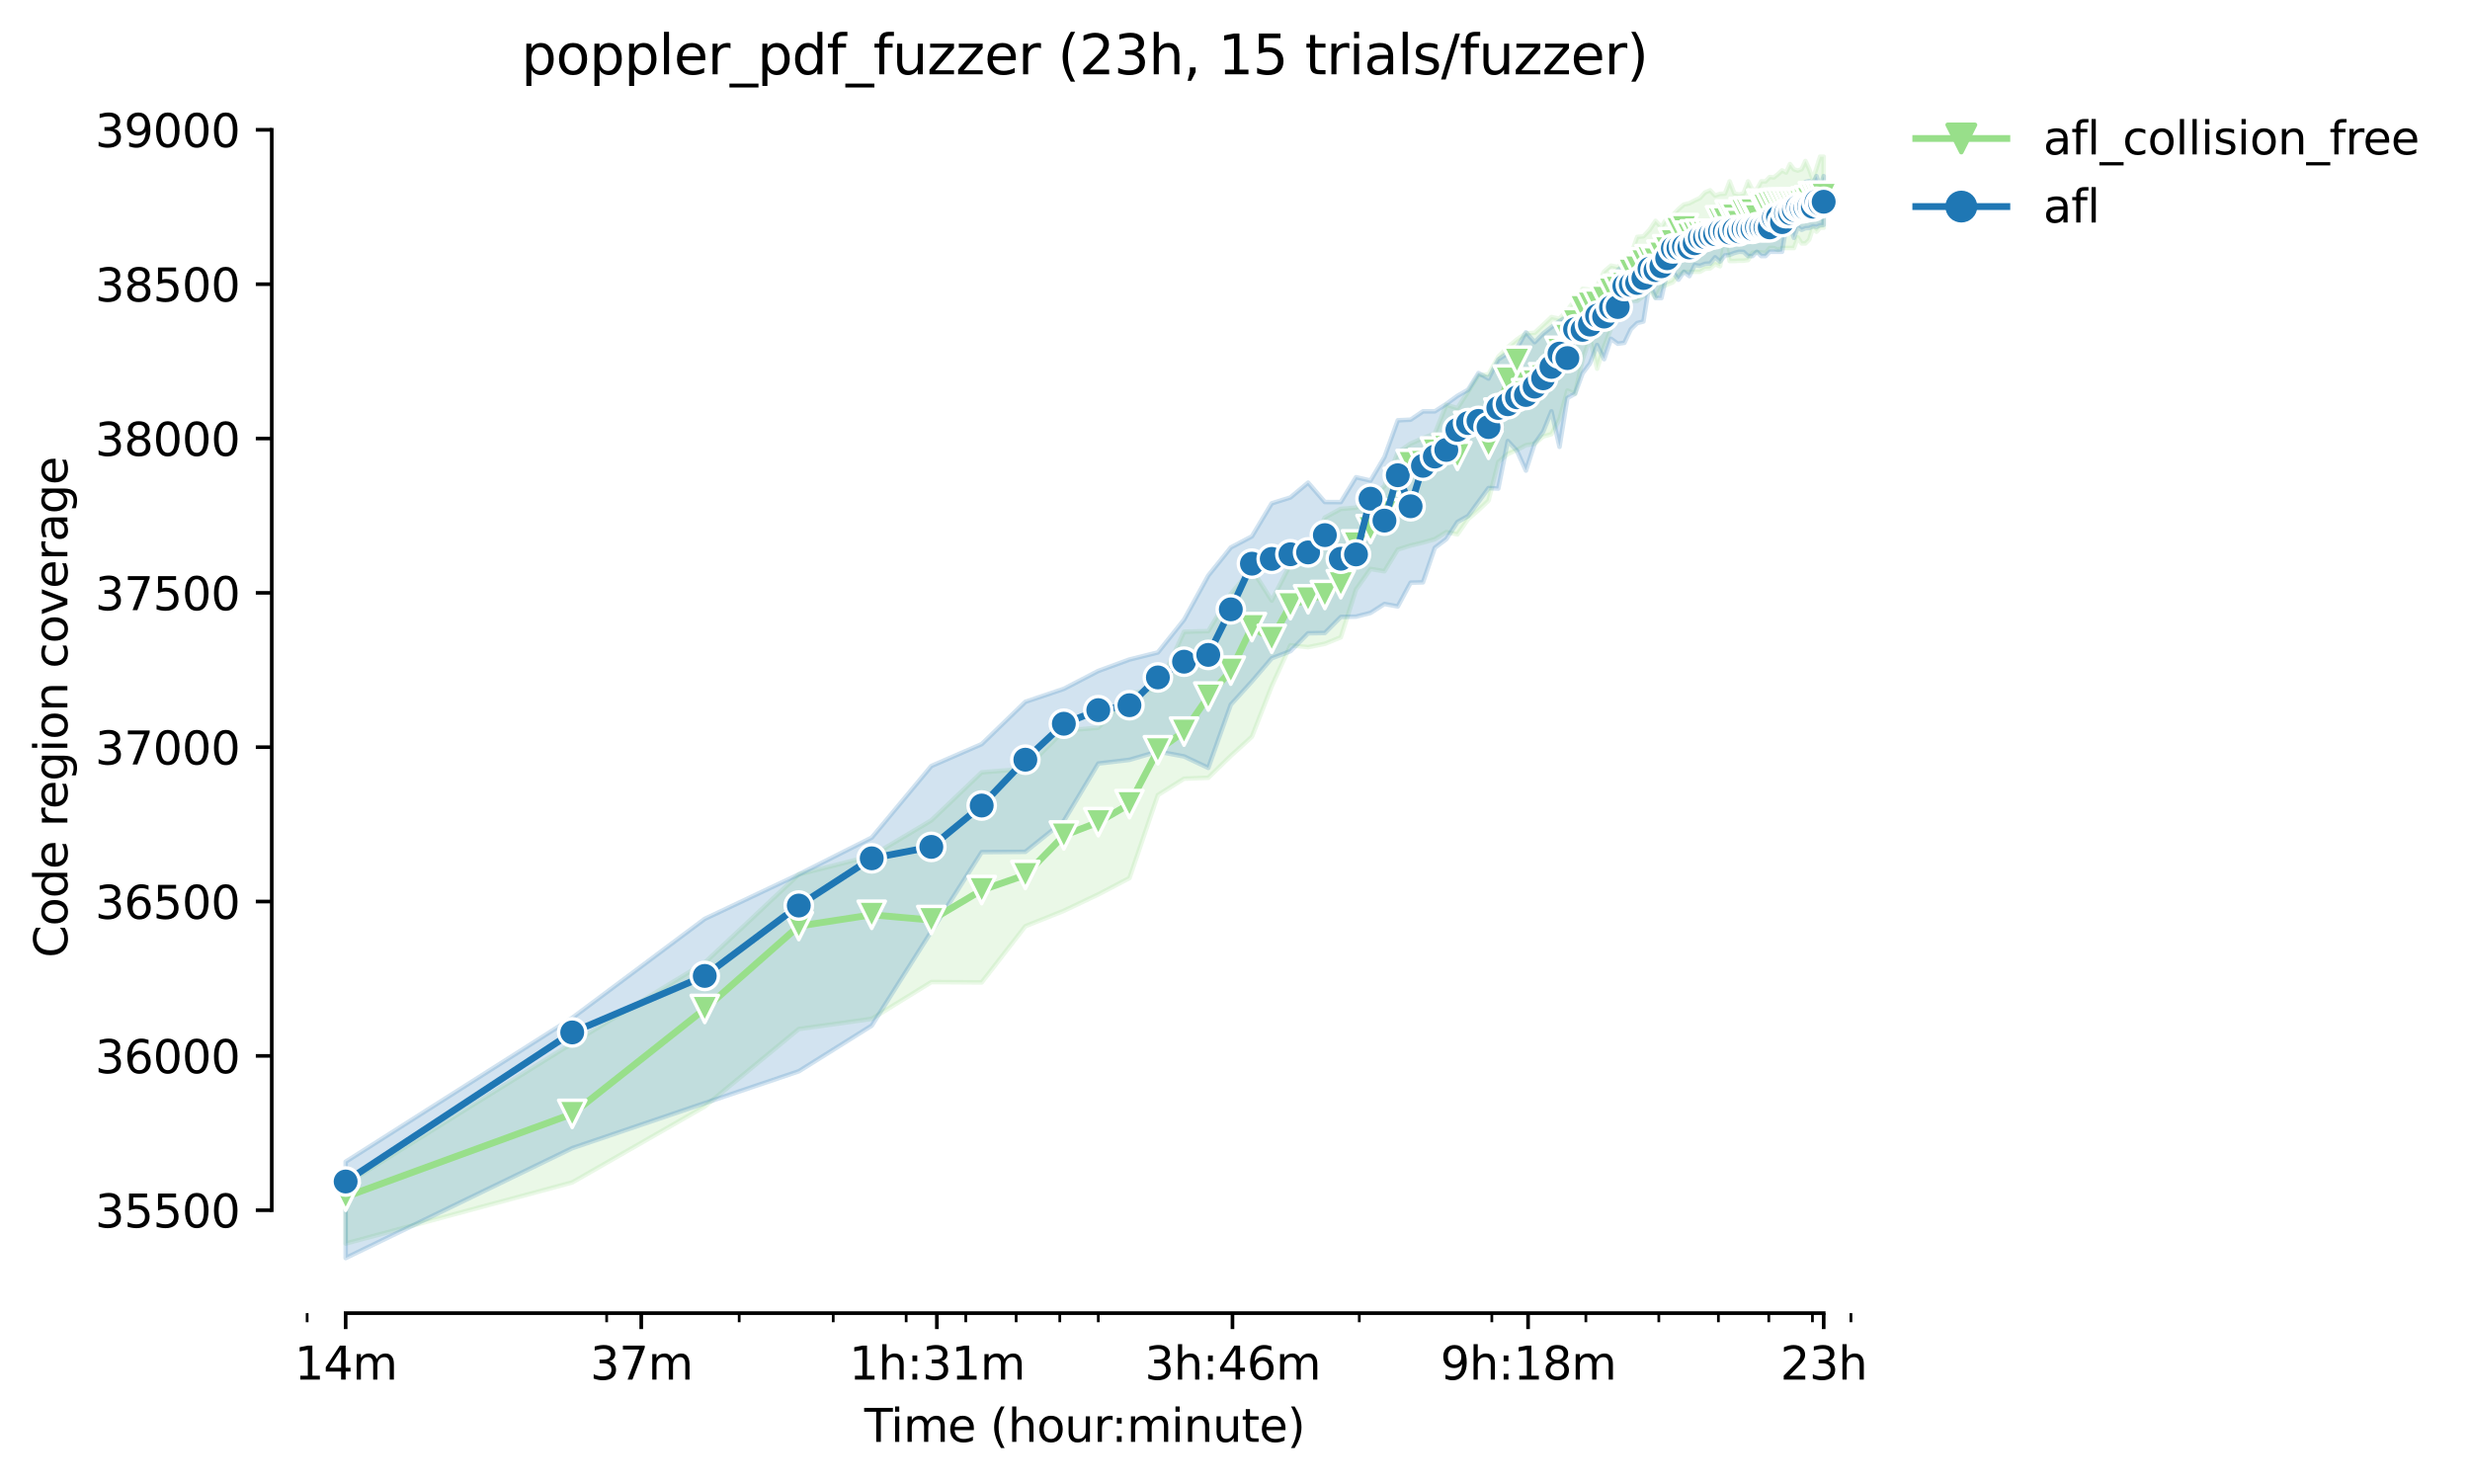 <?xml version="1.0" encoding="utf-8" standalone="no"?>
<!DOCTYPE svg PUBLIC "-//W3C//DTD SVG 1.1//EN"
  "http://www.w3.org/Graphics/SVG/1.1/DTD/svg11.dtd">
<svg height="325.986pt" version="1.1" viewBox="0 0 542.545 325.986" width="542.545pt" xmlns="http://www.w3.org/2000/svg" xmlns:xlink="http://www.w3.org/1999/xlink">
 <defs>
  <style type="text/css">*{stroke-linecap:butt;stroke-linejoin:round;}</style>
 </defs>
 <g id="figure_1">
  <g id="patch_1">
   <path d="M 0 325.986 
L 542.545 325.986 
L 542.545 0 
L 0 0 
z
" style="fill:#ffffff;"/>
  </g>
  <g id="axes_1">
   <g id="patch_2">
    <path d="M 59.691 288.43 
L 416.811 288.43 
L 416.811 22.318 
L 59.691 22.318 
z
" style="fill:#ffffff;"/>
   </g>
   <g id="PolyCollection_1">
    <defs>
     <path d="M 75.923 -65.925 
L 75.923 -52.839 
L 125.69 -66.264 
L 154.801 -82.943 
L 175.456 -99.962 
L 191.477 -102.199 
L 204.568 -110.268 
L 215.635 -110.2 
L 225.223 -122.54 
L 233.679 -125.93 
L 241.244 -129.524 
L 248.087 -133.117 
L 254.334 -151.356 
L 260.081 -154.95 
L 265.402 -155.153 
L 270.355 -159.967 
L 274.989 -164.171 
L 279.342 -175.291 
L 283.446 -184.241 
L 287.328 -183.834 
L 291.01 -184.58 
L 294.513 -186.003 
L 297.853 -196.513 
L 301.045 -201.012 
L 304.101 -200.513 
L 307.032 -205.287 
L 309.848 -206.175 
L 312.557 -206.819 
L 315.168 -207.565 
L 317.688 -209.124 
L 320.122 -208.616 
L 322.476 -211.972 
L 324.756 -213.938 
L 326.965 -216.04 
L 329.108 -224.515 
L 331.19 -226.278 
L 333.212 -227.16 
L 335.179 -228.205 
L 337.094 -228.516 
L 338.959 -230.109 
L 340.777 -230.618 
L 342.55 -233.94 
L 344.28 -240.203 
L 345.969 -239.534 
L 347.62 -246.992 
L 349.233 -251.704 
L 350.811 -244.992 
L 352.356 -249.941 
L 353.867 -253.806 
L 355.348 -256.789 
L 356.798 -256.925 
L 358.22 -259.908 
L 359.614 -259.908 
L 360.982 -260.908 
L 362.324 -262.248 
L 363.641 -260.654 
L 364.935 -262.892 
L 366.206 -263.502 
L 367.454 -263.977 
L 368.682 -265.468 
L 369.888 -266.282 
L 371.075 -266.26 
L 372.243 -266.282 
L 373.391 -266.282 
L 374.522 -266.96 
L 375.635 -267.028 
L 376.731 -267.955 
L 377.811 -267.502 
L 378.875 -272.859 
L 379.923 -268.655 
L 380.956 -268.655 
L 381.974 -268.723 
L 382.979 -268.723 
L 383.969 -268.858 
L 384.946 -270.486 
L 385.91 -270.553 
L 386.861 -270.553 
L 387.799 -270.418 
L 388.726 -271.503 
L 389.64 -271.503 
L 390.543 -271.086 
L 391.435 -271.503 
L 392.316 -271.503 
L 393.186 -271.503 
L 394.046 -271.503 
L 394.896 -273.842 
L 395.736 -272.52 
L 396.566 -272.52 
L 397.386 -273.333 
L 398.198 -275.842 
L 399 -275.096 
L 399.793 -275.978 
L 400.578 -275.978 
L 400.578 -291.572 
L 400.578 -291.572 
L 399.793 -291.572 
L 399 -289.064 
L 398.198 -286.555 
L 397.386 -288.86 
L 396.566 -290.623 
L 395.736 -288.826 
L 394.896 -288.521 
L 394.046 -288.792 
L 393.186 -289.945 
L 392.316 -288.08 
L 391.435 -288.555 
L 390.543 -287.741 
L 389.64 -287.012 
L 388.726 -287.097 
L 387.799 -286.148 
L 386.861 -286.148 
L 385.91 -284.385 
L 384.946 -284.25 
L 383.969 -286.148 
L 382.979 -283.504 
L 381.974 -283.233 
L 380.956 -283.504 
L 379.923 -286.148 
L 378.875 -283.436 
L 377.811 -283.392 
L 376.731 -283.029 
L 375.635 -284.182 
L 374.522 -283.707 
L 373.391 -282.487 
L 372.243 -281.944 
L 371.075 -281.334 
L 369.888 -281.063 
L 368.682 -280.046 
L 367.454 -278.758 
L 366.206 -278.215 
L 364.935 -276.079 
L 363.641 -277.469 
L 362.324 -275.503 
L 360.982 -274.078 
L 359.614 -273.944 
L 358.22 -269.943 
L 356.798 -268.587 
L 355.348 -267.333 
L 353.867 -267.638 
L 352.356 -266.35 
L 350.811 -263.143 
L 349.233 -262.349 
L 347.62 -262.558 
L 345.969 -260.112 
L 344.28 -257.874 
L 342.55 -255.976 
L 340.777 -256.349 
L 338.959 -254.62 
L 337.094 -252.891 
L 335.179 -252.755 
L 333.212 -251.433 
L 331.19 -249.738 
L 329.108 -247.636 
L 326.965 -243.771 
L 324.756 -243.568 
L 322.476 -239.974 
L 320.122 -236.347 
L 317.688 -237.059 
L 315.168 -230.753 
L 312.557 -229.736 
L 309.848 -228.55 
L 307.032 -226.617 
L 304.101 -219.227 
L 301.045 -216.492 
L 297.853 -214.481 
L 294.513 -214.209 
L 291.01 -212.311 
L 287.328 -205.056 
L 283.446 -202.073 
L 279.342 -194.072 
L 274.989 -200.988 
L 270.355 -195.564 
L 265.402 -187.36 
L 260.081 -187.224 
L 254.334 -174.688 
L 248.087 -173.663 
L 241.244 -166.137 
L 233.679 -165.527 
L 225.223 -157.12 
L 215.635 -156.34 
L 204.568 -145.796 
L 191.477 -137.999 
L 175.456 -133.931 
L 154.801 -114.539 
L 125.69 -96.843 
L 75.923 -65.925 
z
" id="ma6062b04e2" style="stroke:#98df8a;stroke-opacity:0.2;"/>
    </defs>
    <g clip-path="url(#p022c5dfda9)">
     <use style="fill:#98df8a;fill-opacity:0.2;stroke:#98df8a;stroke-opacity:0.2;" x="0" xlink:href="#ma6062b04e2" y="325.986"/>
    </g>
   </g>
   <g id="PolyCollection_2">
    <defs>
     <path d="M 75.923 -70.807 
L 75.923 -49.652 
L 125.69 -73.79 
L 154.801 -83.689 
L 175.456 -90.673 
L 191.477 -100.708 
L 204.568 -121.387 
L 215.635 -138.813 
L 225.223 -138.881 
L 233.679 -145.661 
L 241.244 -158.272 
L 248.087 -159.086 
L 254.334 -160.916 
L 260.081 -159.832 
L 265.402 -157.323 
L 270.355 -171.222 
L 274.989 -176.308 
L 279.342 -181.393 
L 283.446 -182.952 
L 287.328 -186.885 
L 291.01 -186.953 
L 294.513 -190.478 
L 297.853 -190.546 
L 301.045 -191.36 
L 304.101 -193.326 
L 307.032 -192.784 
L 309.848 -198.005 
L 312.557 -198.072 
L 315.168 -205.666 
L 317.688 -207.576 
L 320.122 -211.328 
L 322.476 -212.65 
L 324.756 -215.769 
L 326.965 -218.786 
L 329.108 -218.684 
L 331.19 -229.126 
L 333.212 -226.956 
L 335.179 -222.617 
L 337.094 -228.584 
L 338.959 -231.16 
L 340.777 -235.635 
L 342.55 -227.838 
L 344.28 -238.569 
L 345.969 -239.5 
L 347.62 -243.975 
L 349.233 -246.144 
L 350.811 -250.213 
L 352.356 -247.094 
L 353.867 -251.569 
L 355.348 -250.484 
L 356.798 -250.687 
L 358.22 -253.671 
L 359.614 -255.027 
L 360.982 -255.366 
L 362.324 -263.81 
L 363.641 -260.519 
L 364.935 -260.519 
L 366.206 -266.282 
L 367.454 -266.282 
L 368.682 -264.553 
L 369.888 -266.282 
L 371.075 -265.333 
L 372.243 -267.774 
L 373.391 -267.604 
L 374.522 -268.045 
L 375.635 -268.113 
L 376.731 -269.469 
L 377.811 -268.519 
L 378.875 -269.875 
L 379.923 -270.011 
L 380.956 -270.418 
L 381.974 -270.689 
L 382.979 -270.659 
L 383.969 -269.74 
L 384.946 -269.74 
L 385.91 -270.689 
L 386.861 -269.74 
L 387.799 -269.74 
L 388.726 -270.689 
L 389.64 -270.689 
L 390.543 -270.689 
L 391.435 -270.689 
L 392.316 -276.045 
L 393.186 -276.181 
L 394.046 -273.74 
L 394.896 -276.149 
L 395.736 -275.503 
L 396.566 -275.864 
L 397.386 -275.91 
L 398.198 -276.283 
L 399 -276.181 
L 399.793 -276.52 
L 400.578 -276.588 
L 400.578 -287.301 
L 400.578 -287.301 
L 399.793 -284.86 
L 399 -287.301 
L 398.198 -285.748 
L 397.386 -286.216 
L 396.566 -286.012 
L 395.736 -284.589 
L 394.896 -284.589 
L 394.046 -283.978 
L 393.186 -283.509 
L 392.316 -283.639 
L 391.435 -281.741 
L 390.543 -283.097 
L 389.64 -283.097 
L 388.726 -278.961 
L 387.799 -278.893 
L 386.861 -278.419 
L 385.91 -278.69 
L 384.946 -278.419 
L 383.969 -278.419 
L 382.979 -277.537 
L 381.974 -277.537 
L 380.956 -278.554 
L 379.923 -277.37 
L 378.875 -277.018 
L 377.811 -277.469 
L 376.731 -276.859 
L 375.635 -276.588 
L 374.522 -276.52 
L 373.391 -276.181 
L 372.243 -274.322 
L 371.075 -274.655 
L 369.888 -274.418 
L 368.682 -273.537 
L 367.454 -273.266 
L 366.206 -273.13 
L 364.935 -271.435 
L 363.641 -270.045 
L 362.324 -269.469 
L 360.982 -269.401 
L 359.614 -268.655 
L 358.22 -267.807 
L 356.798 -267.774 
L 355.348 -266.621 
L 353.867 -264.184 
L 352.356 -258.529 
L 350.811 -259.117 
L 349.233 -256.254 
L 347.62 -256.518 
L 345.969 -255.23 
L 344.28 -256.383 
L 342.55 -255.433 
L 340.777 -254.145 
L 338.959 -252.721 
L 337.094 -250.823 
L 335.179 -252.993 
L 333.212 -249.535 
L 331.19 -248.382 
L 329.108 -247.026 
L 326.965 -242.822 
L 324.756 -244.043 
L 322.476 -240.381 
L 320.122 -239.025 
L 317.688 -237.262 
L 315.168 -235.635 
L 312.557 -235.635 
L 309.848 -233.804 
L 307.032 -233.669 
L 304.101 -225.6 
L 301.045 -220.432 
L 297.853 -221.164 
L 294.513 -215.701 
L 291.01 -215.715 
L 287.328 -219.973 
L 283.446 -216.718 
L 279.342 -215.43 
L 274.989 -208.175 
L 270.355 -205.734 
L 265.402 -199.564 
L 260.081 -189.868 
L 254.334 -182.681 
L 248.087 -181.122 
L 241.244 -178.613 
L 233.679 -174.68 
L 225.223 -171.833 
L 215.635 -162.544 
L 204.568 -157.73 
L 191.477 -142 
L 175.456 -133.931 
L 154.801 -124.157 
L 125.69 -102.403 
L 75.923 -70.807 
z
" id="m6edf266fe2" style="stroke:#1f77b4;stroke-opacity:0.2;"/>
    </defs>
    <g clip-path="url(#p022c5dfda9)">
     <use style="fill:#1f77b4;fill-opacity:0.2;stroke:#1f77b4;stroke-opacity:0.2;" x="0" xlink:href="#m6edf266fe2" y="325.986"/>
    </g>
   </g>
   <g id="matplotlib.axis_1">
    <g id="xtick_1">
     <g id="line2d_1">
      <defs>
       <path d="M 0 0 
L 0 3.5 
" id="mda8390dbeb" style="stroke:#000000;stroke-width:0.8;"/>
      </defs>
      <g>
       <use style="stroke:#000000;stroke-width:0.8;" x="75.923" xlink:href="#mda8390dbeb" y="288.43"/>
      </g>
     </g>
     <g id="text_1">
      <!-- 14m -->
      <g transform="translate(64.691 303.029)scale(0.1 -0.1)">
       <defs>
        <path d="M 794 531 
L 1825 531 
L 1825 4091 
L 703 3866 
L 703 4441 
L 1819 4666 
L 2450 4666 
L 2450 531 
L 3481 531 
L 3481 0 
L 794 0 
L 794 531 
z
" id="DejaVuSans-31" transform="scale(0.016)"/>
        <path d="M 2419 4116 
L 825 1625 
L 2419 1625 
L 2419 4116 
z
M 2253 4666 
L 3047 4666 
L 3047 1625 
L 3713 1625 
L 3713 1100 
L 3047 1100 
L 3047 0 
L 2419 0 
L 2419 1100 
L 313 1100 
L 313 1709 
L 2253 4666 
z
" id="DejaVuSans-34" transform="scale(0.016)"/>
        <path d="M 3328 2828 
Q 3544 3216 3844 3400 
Q 4144 3584 4550 3584 
Q 5097 3584 5394 3201 
Q 5691 2819 5691 2113 
L 5691 0 
L 5113 0 
L 5113 2094 
Q 5113 2597 4934 2840 
Q 4756 3084 4391 3084 
Q 3944 3084 3684 2787 
Q 3425 2491 3425 1978 
L 3425 0 
L 2847 0 
L 2847 2094 
Q 2847 2600 2669 2842 
Q 2491 3084 2119 3084 
Q 1678 3084 1418 2786 
Q 1159 2488 1159 1978 
L 1159 0 
L 581 0 
L 581 3500 
L 1159 3500 
L 1159 2956 
Q 1356 3278 1631 3431 
Q 1906 3584 2284 3584 
Q 2666 3584 2933 3390 
Q 3200 3197 3328 2828 
z
" id="DejaVuSans-6d" transform="scale(0.016)"/>
       </defs>
       <use xlink:href="#DejaVuSans-31"/>
       <use x="63.623" xlink:href="#DejaVuSans-34"/>
       <use x="127.246" xlink:href="#DejaVuSans-6d"/>
      </g>
     </g>
    </g>
    <g id="xtick_2">
     <g id="line2d_2">
      <g>
       <use style="stroke:#000000;stroke-width:0.8;" x="140.854" xlink:href="#mda8390dbeb" y="288.43"/>
      </g>
     </g>
     <g id="text_2">
      <!-- 37m -->
      <g transform="translate(129.622 303.029)scale(0.1 -0.1)">
       <defs>
        <path d="M 2597 2516 
Q 3050 2419 3304 2112 
Q 3559 1806 3559 1356 
Q 3559 666 3084 287 
Q 2609 -91 1734 -91 
Q 1441 -91 1130 -33 
Q 819 25 488 141 
L 488 750 
Q 750 597 1062 519 
Q 1375 441 1716 441 
Q 2309 441 2620 675 
Q 2931 909 2931 1356 
Q 2931 1769 2642 2001 
Q 2353 2234 1838 2234 
L 1294 2234 
L 1294 2753 
L 1863 2753 
Q 2328 2753 2575 2939 
Q 2822 3125 2822 3475 
Q 2822 3834 2567 4026 
Q 2313 4219 1838 4219 
Q 1578 4219 1281 4162 
Q 984 4106 628 3988 
L 628 4550 
Q 988 4650 1302 4700 
Q 1616 4750 1894 4750 
Q 2613 4750 3031 4423 
Q 3450 4097 3450 3541 
Q 3450 3153 3228 2886 
Q 3006 2619 2597 2516 
z
" id="DejaVuSans-33" transform="scale(0.016)"/>
        <path d="M 525 4666 
L 3525 4666 
L 3525 4397 
L 1831 0 
L 1172 0 
L 2766 4134 
L 525 4134 
L 525 4666 
z
" id="DejaVuSans-37" transform="scale(0.016)"/>
       </defs>
       <use xlink:href="#DejaVuSans-33"/>
       <use x="63.623" xlink:href="#DejaVuSans-37"/>
       <use x="127.246" xlink:href="#DejaVuSans-6d"/>
      </g>
     </g>
    </g>
    <g id="xtick_3">
     <g id="line2d_3">
      <g>
       <use style="stroke:#000000;stroke-width:0.8;" x="205.786" xlink:href="#mda8390dbeb" y="288.43"/>
      </g>
     </g>
     <g id="text_3">
      <!-- 1h:31m -->
      <g transform="translate(186.518 303.029)scale(0.1 -0.1)">
       <defs>
        <path d="M 3513 2113 
L 3513 0 
L 2938 0 
L 2938 2094 
Q 2938 2591 2744 2837 
Q 2550 3084 2163 3084 
Q 1697 3084 1428 2787 
Q 1159 2491 1159 1978 
L 1159 0 
L 581 0 
L 581 4863 
L 1159 4863 
L 1159 2956 
Q 1366 3272 1645 3428 
Q 1925 3584 2291 3584 
Q 2894 3584 3203 3211 
Q 3513 2838 3513 2113 
z
" id="DejaVuSans-68" transform="scale(0.016)"/>
        <path d="M 750 794 
L 1409 794 
L 1409 0 
L 750 0 
L 750 794 
z
M 750 3309 
L 1409 3309 
L 1409 2516 
L 750 2516 
L 750 3309 
z
" id="DejaVuSans-3a" transform="scale(0.016)"/>
       </defs>
       <use xlink:href="#DejaVuSans-31"/>
       <use x="63.623" xlink:href="#DejaVuSans-68"/>
       <use x="127.002" xlink:href="#DejaVuSans-3a"/>
       <use x="160.693" xlink:href="#DejaVuSans-33"/>
       <use x="224.316" xlink:href="#DejaVuSans-31"/>
       <use x="287.939" xlink:href="#DejaVuSans-6d"/>
      </g>
     </g>
    </g>
    <g id="xtick_4">
     <g id="line2d_4">
      <g>
       <use style="stroke:#000000;stroke-width:0.8;" x="270.717" xlink:href="#mda8390dbeb" y="288.43"/>
      </g>
     </g>
     <g id="text_4">
      <!-- 3h:46m -->
      <g transform="translate(251.449 303.029)scale(0.1 -0.1)">
       <defs>
        <path d="M 2113 2584 
Q 1688 2584 1439 2293 
Q 1191 2003 1191 1497 
Q 1191 994 1439 701 
Q 1688 409 2113 409 
Q 2538 409 2786 701 
Q 3034 994 3034 1497 
Q 3034 2003 2786 2293 
Q 2538 2584 2113 2584 
z
M 3366 4563 
L 3366 3988 
Q 3128 4100 2886 4159 
Q 2644 4219 2406 4219 
Q 1781 4219 1451 3797 
Q 1122 3375 1075 2522 
Q 1259 2794 1537 2939 
Q 1816 3084 2150 3084 
Q 2853 3084 3261 2657 
Q 3669 2231 3669 1497 
Q 3669 778 3244 343 
Q 2819 -91 2113 -91 
Q 1303 -91 875 529 
Q 447 1150 447 2328 
Q 447 3434 972 4092 
Q 1497 4750 2381 4750 
Q 2619 4750 2861 4703 
Q 3103 4656 3366 4563 
z
" id="DejaVuSans-36" transform="scale(0.016)"/>
       </defs>
       <use xlink:href="#DejaVuSans-33"/>
       <use x="63.623" xlink:href="#DejaVuSans-68"/>
       <use x="127.002" xlink:href="#DejaVuSans-3a"/>
       <use x="160.693" xlink:href="#DejaVuSans-34"/>
       <use x="224.316" xlink:href="#DejaVuSans-36"/>
       <use x="287.939" xlink:href="#DejaVuSans-6d"/>
      </g>
     </g>
    </g>
    <g id="xtick_5">
     <g id="line2d_5">
      <g>
       <use style="stroke:#000000;stroke-width:0.8;" x="335.648" xlink:href="#mda8390dbeb" y="288.43"/>
      </g>
     </g>
     <g id="text_5">
      <!-- 9h:18m -->
      <g transform="translate(316.38 303.029)scale(0.1 -0.1)">
       <defs>
        <path d="M 703 97 
L 703 672 
Q 941 559 1184 500 
Q 1428 441 1663 441 
Q 2288 441 2617 861 
Q 2947 1281 2994 2138 
Q 2813 1869 2534 1725 
Q 2256 1581 1919 1581 
Q 1219 1581 811 2004 
Q 403 2428 403 3163 
Q 403 3881 828 4315 
Q 1253 4750 1959 4750 
Q 2769 4750 3195 4129 
Q 3622 3509 3622 2328 
Q 3622 1225 3098 567 
Q 2575 -91 1691 -91 
Q 1453 -91 1209 -44 
Q 966 3 703 97 
z
M 1959 2075 
Q 2384 2075 2632 2365 
Q 2881 2656 2881 3163 
Q 2881 3666 2632 3958 
Q 2384 4250 1959 4250 
Q 1534 4250 1286 3958 
Q 1038 3666 1038 3163 
Q 1038 2656 1286 2365 
Q 1534 2075 1959 2075 
z
" id="DejaVuSans-39" transform="scale(0.016)"/>
        <path d="M 2034 2216 
Q 1584 2216 1326 1975 
Q 1069 1734 1069 1313 
Q 1069 891 1326 650 
Q 1584 409 2034 409 
Q 2484 409 2743 651 
Q 3003 894 3003 1313 
Q 3003 1734 2745 1975 
Q 2488 2216 2034 2216 
z
M 1403 2484 
Q 997 2584 770 2862 
Q 544 3141 544 3541 
Q 544 4100 942 4425 
Q 1341 4750 2034 4750 
Q 2731 4750 3128 4425 
Q 3525 4100 3525 3541 
Q 3525 3141 3298 2862 
Q 3072 2584 2669 2484 
Q 3125 2378 3379 2068 
Q 3634 1759 3634 1313 
Q 3634 634 3220 271 
Q 2806 -91 2034 -91 
Q 1263 -91 848 271 
Q 434 634 434 1313 
Q 434 1759 690 2068 
Q 947 2378 1403 2484 
z
M 1172 3481 
Q 1172 3119 1398 2916 
Q 1625 2713 2034 2713 
Q 2441 2713 2670 2916 
Q 2900 3119 2900 3481 
Q 2900 3844 2670 4047 
Q 2441 4250 2034 4250 
Q 1625 4250 1398 4047 
Q 1172 3844 1172 3481 
z
" id="DejaVuSans-38" transform="scale(0.016)"/>
       </defs>
       <use xlink:href="#DejaVuSans-39"/>
       <use x="63.623" xlink:href="#DejaVuSans-68"/>
       <use x="127.002" xlink:href="#DejaVuSans-3a"/>
       <use x="160.693" xlink:href="#DejaVuSans-31"/>
       <use x="224.316" xlink:href="#DejaVuSans-38"/>
       <use x="287.939" xlink:href="#DejaVuSans-6d"/>
      </g>
     </g>
    </g>
    <g id="xtick_6">
     <g id="line2d_6">
      <g>
       <use style="stroke:#000000;stroke-width:0.8;" x="400.579" xlink:href="#mda8390dbeb" y="288.43"/>
      </g>
     </g>
     <g id="text_6">
      <!-- 23h -->
      <g transform="translate(391.048 303.029)scale(0.1 -0.1)">
       <defs>
        <path d="M 1228 531 
L 3431 531 
L 3431 0 
L 469 0 
L 469 531 
Q 828 903 1448 1529 
Q 2069 2156 2228 2338 
Q 2531 2678 2651 2914 
Q 2772 3150 2772 3378 
Q 2772 3750 2511 3984 
Q 2250 4219 1831 4219 
Q 1534 4219 1204 4116 
Q 875 4013 500 3803 
L 500 4441 
Q 881 4594 1212 4672 
Q 1544 4750 1819 4750 
Q 2544 4750 2975 4387 
Q 3406 4025 3406 3419 
Q 3406 3131 3298 2873 
Q 3191 2616 2906 2266 
Q 2828 2175 2409 1742 
Q 1991 1309 1228 531 
z
" id="DejaVuSans-32" transform="scale(0.016)"/>
       </defs>
       <use xlink:href="#DejaVuSans-32"/>
       <use x="63.623" xlink:href="#DejaVuSans-33"/>
       <use x="127.246" xlink:href="#DejaVuSans-68"/>
      </g>
     </g>
    </g>
    <g id="xtick_7">
     <g id="line2d_7">
      <defs>
       <path d="M 0 0 
L 0 2 
" id="m7dc38fca0d" style="stroke:#000000;stroke-width:0.6;"/>
      </defs>
      <g>
       <use style="stroke:#000000;stroke-width:0.6;" x="67.467" xlink:href="#m7dc38fca0d" y="288.43"/>
      </g>
     </g>
    </g>
    <g id="xtick_8">
     <g id="line2d_8">
      <g>
       <use style="stroke:#000000;stroke-width:0.6;" x="133.254" xlink:href="#m7dc38fca0d" y="288.43"/>
      </g>
     </g>
    </g>
    <g id="xtick_9">
     <g id="line2d_9">
      <g>
       <use style="stroke:#000000;stroke-width:0.6;" x="162.366" xlink:href="#m7dc38fca0d" y="288.43"/>
      </g>
     </g>
    </g>
    <g id="xtick_10">
     <g id="line2d_10">
      <g>
       <use style="stroke:#000000;stroke-width:0.6;" x="183.021" xlink:href="#m7dc38fca0d" y="288.43"/>
      </g>
     </g>
    </g>
    <g id="xtick_11">
     <g id="line2d_11">
      <g>
       <use style="stroke:#000000;stroke-width:0.6;" x="199.042" xlink:href="#m7dc38fca0d" y="288.43"/>
      </g>
     </g>
    </g>
    <g id="xtick_12">
     <g id="line2d_12">
      <g>
       <use style="stroke:#000000;stroke-width:0.6;" x="212.132" xlink:href="#m7dc38fca0d" y="288.43"/>
      </g>
     </g>
    </g>
    <g id="xtick_13">
     <g id="line2d_13">
      <g>
       <use style="stroke:#000000;stroke-width:0.6;" x="223.2" xlink:href="#m7dc38fca0d" y="288.43"/>
      </g>
     </g>
    </g>
    <g id="xtick_14">
     <g id="line2d_14">
      <g>
       <use style="stroke:#000000;stroke-width:0.6;" x="232.787" xlink:href="#m7dc38fca0d" y="288.43"/>
      </g>
     </g>
    </g>
    <g id="xtick_15">
     <g id="line2d_15">
      <g>
       <use style="stroke:#000000;stroke-width:0.6;" x="241.244" xlink:href="#m7dc38fca0d" y="288.43"/>
      </g>
     </g>
    </g>
    <g id="xtick_16">
     <g id="line2d_16">
      <g>
       <use style="stroke:#000000;stroke-width:0.6;" x="298.575" xlink:href="#m7dc38fca0d" y="288.43"/>
      </g>
     </g>
    </g>
    <g id="xtick_17">
     <g id="line2d_17">
      <g>
       <use style="stroke:#000000;stroke-width:0.6;" x="327.687" xlink:href="#m7dc38fca0d" y="288.43"/>
      </g>
     </g>
    </g>
    <g id="xtick_18">
     <g id="line2d_18">
      <g>
       <use style="stroke:#000000;stroke-width:0.6;" x="348.341" xlink:href="#m7dc38fca0d" y="288.43"/>
      </g>
     </g>
    </g>
    <g id="xtick_19">
     <g id="line2d_19">
      <g>
       <use style="stroke:#000000;stroke-width:0.6;" x="364.363" xlink:href="#m7dc38fca0d" y="288.43"/>
      </g>
     </g>
    </g>
    <g id="xtick_20">
     <g id="line2d_20">
      <g>
       <use style="stroke:#000000;stroke-width:0.6;" x="377.453" xlink:href="#m7dc38fca0d" y="288.43"/>
      </g>
     </g>
    </g>
    <g id="xtick_21">
     <g id="line2d_21">
      <g>
       <use style="stroke:#000000;stroke-width:0.6;" x="388.521" xlink:href="#m7dc38fca0d" y="288.43"/>
      </g>
     </g>
    </g>
    <g id="xtick_22">
     <g id="line2d_22">
      <g>
       <use style="stroke:#000000;stroke-width:0.6;" x="398.108" xlink:href="#m7dc38fca0d" y="288.43"/>
      </g>
     </g>
    </g>
    <g id="xtick_23">
     <g id="line2d_23">
      <g>
       <use style="stroke:#000000;stroke-width:0.6;" x="406.565" xlink:href="#m7dc38fca0d" y="288.43"/>
      </g>
     </g>
    </g>
    <g id="text_7">
     <!-- Time (hour:minute) -->
     <g transform="translate(189.844 316.707)scale(0.1 -0.1)">
      <defs>
       <path d="M -19 4666 
L 3928 4666 
L 3928 4134 
L 2272 4134 
L 2272 0 
L 1638 0 
L 1638 4134 
L -19 4134 
L -19 4666 
z
" id="DejaVuSans-54" transform="scale(0.016)"/>
       <path d="M 603 3500 
L 1178 3500 
L 1178 0 
L 603 0 
L 603 3500 
z
M 603 4863 
L 1178 4863 
L 1178 4134 
L 603 4134 
L 603 4863 
z
" id="DejaVuSans-69" transform="scale(0.016)"/>
       <path d="M 3597 1894 
L 3597 1613 
L 953 1613 
Q 991 1019 1311 708 
Q 1631 397 2203 397 
Q 2534 397 2845 478 
Q 3156 559 3463 722 
L 3463 178 
Q 3153 47 2828 -22 
Q 2503 -91 2169 -91 
Q 1331 -91 842 396 
Q 353 884 353 1716 
Q 353 2575 817 3079 
Q 1281 3584 2069 3584 
Q 2775 3584 3186 3129 
Q 3597 2675 3597 1894 
z
M 3022 2063 
Q 3016 2534 2758 2815 
Q 2500 3097 2075 3097 
Q 1594 3097 1305 2825 
Q 1016 2553 972 2059 
L 3022 2063 
z
" id="DejaVuSans-65" transform="scale(0.016)"/>
       <path id="DejaVuSans-20" transform="scale(0.016)"/>
       <path d="M 1984 4856 
Q 1566 4138 1362 3434 
Q 1159 2731 1159 2009 
Q 1159 1288 1364 580 
Q 1569 -128 1984 -844 
L 1484 -844 
Q 1016 -109 783 600 
Q 550 1309 550 2009 
Q 550 2706 781 3412 
Q 1013 4119 1484 4856 
L 1984 4856 
z
" id="DejaVuSans-28" transform="scale(0.016)"/>
       <path d="M 1959 3097 
Q 1497 3097 1228 2736 
Q 959 2375 959 1747 
Q 959 1119 1226 758 
Q 1494 397 1959 397 
Q 2419 397 2687 759 
Q 2956 1122 2956 1747 
Q 2956 2369 2687 2733 
Q 2419 3097 1959 3097 
z
M 1959 3584 
Q 2709 3584 3137 3096 
Q 3566 2609 3566 1747 
Q 3566 888 3137 398 
Q 2709 -91 1959 -91 
Q 1206 -91 779 398 
Q 353 888 353 1747 
Q 353 2609 779 3096 
Q 1206 3584 1959 3584 
z
" id="DejaVuSans-6f" transform="scale(0.016)"/>
       <path d="M 544 1381 
L 544 3500 
L 1119 3500 
L 1119 1403 
Q 1119 906 1312 657 
Q 1506 409 1894 409 
Q 2359 409 2629 706 
Q 2900 1003 2900 1516 
L 2900 3500 
L 3475 3500 
L 3475 0 
L 2900 0 
L 2900 538 
Q 2691 219 2414 64 
Q 2138 -91 1772 -91 
Q 1169 -91 856 284 
Q 544 659 544 1381 
z
M 1991 3584 
L 1991 3584 
z
" id="DejaVuSans-75" transform="scale(0.016)"/>
       <path d="M 2631 2963 
Q 2534 3019 2420 3045 
Q 2306 3072 2169 3072 
Q 1681 3072 1420 2755 
Q 1159 2438 1159 1844 
L 1159 0 
L 581 0 
L 581 3500 
L 1159 3500 
L 1159 2956 
Q 1341 3275 1631 3429 
Q 1922 3584 2338 3584 
Q 2397 3584 2469 3576 
Q 2541 3569 2628 3553 
L 2631 2963 
z
" id="DejaVuSans-72" transform="scale(0.016)"/>
       <path d="M 3513 2113 
L 3513 0 
L 2938 0 
L 2938 2094 
Q 2938 2591 2744 2837 
Q 2550 3084 2163 3084 
Q 1697 3084 1428 2787 
Q 1159 2491 1159 1978 
L 1159 0 
L 581 0 
L 581 3500 
L 1159 3500 
L 1159 2956 
Q 1366 3272 1645 3428 
Q 1925 3584 2291 3584 
Q 2894 3584 3203 3211 
Q 3513 2838 3513 2113 
z
" id="DejaVuSans-6e" transform="scale(0.016)"/>
       <path d="M 1172 4494 
L 1172 3500 
L 2356 3500 
L 2356 3053 
L 1172 3053 
L 1172 1153 
Q 1172 725 1289 603 
Q 1406 481 1766 481 
L 2356 481 
L 2356 0 
L 1766 0 
Q 1100 0 847 248 
Q 594 497 594 1153 
L 594 3053 
L 172 3053 
L 172 3500 
L 594 3500 
L 594 4494 
L 1172 4494 
z
" id="DejaVuSans-74" transform="scale(0.016)"/>
       <path d="M 513 4856 
L 1013 4856 
Q 1481 4119 1714 3412 
Q 1947 2706 1947 2009 
Q 1947 1309 1714 600 
Q 1481 -109 1013 -844 
L 513 -844 
Q 928 -128 1133 580 
Q 1338 1288 1338 2009 
Q 1338 2731 1133 3434 
Q 928 4138 513 4856 
z
" id="DejaVuSans-29" transform="scale(0.016)"/>
      </defs>
      <use xlink:href="#DejaVuSans-54"/>
      <use x="57.959" xlink:href="#DejaVuSans-69"/>
      <use x="85.742" xlink:href="#DejaVuSans-6d"/>
      <use x="183.154" xlink:href="#DejaVuSans-65"/>
      <use x="244.678" xlink:href="#DejaVuSans-20"/>
      <use x="276.465" xlink:href="#DejaVuSans-28"/>
      <use x="315.479" xlink:href="#DejaVuSans-68"/>
      <use x="378.857" xlink:href="#DejaVuSans-6f"/>
      <use x="440.039" xlink:href="#DejaVuSans-75"/>
      <use x="503.418" xlink:href="#DejaVuSans-72"/>
      <use x="542.781" xlink:href="#DejaVuSans-3a"/>
      <use x="576.473" xlink:href="#DejaVuSans-6d"/>
      <use x="673.885" xlink:href="#DejaVuSans-69"/>
      <use x="701.668" xlink:href="#DejaVuSans-6e"/>
      <use x="765.047" xlink:href="#DejaVuSans-75"/>
      <use x="828.426" xlink:href="#DejaVuSans-74"/>
      <use x="867.635" xlink:href="#DejaVuSans-65"/>
      <use x="929.158" xlink:href="#DejaVuSans-29"/>
     </g>
    </g>
   </g>
   <g id="matplotlib.axis_2">
    <g id="ytick_1">
     <g id="line2d_24">
      <defs>
       <path d="M 0 0 
L -3.5 0 
" id="m4c265bc1d1" style="stroke:#000000;stroke-width:0.8;"/>
      </defs>
      <g>
       <use style="stroke:#000000;stroke-width:0.8;" x="59.691" xlink:href="#m4c265bc1d1" y="265.825"/>
      </g>
     </g>
     <g id="text_8">
      <!-- 35500 -->
      <g transform="translate(20.878 269.624)scale(0.1 -0.1)">
       <defs>
        <path d="M 691 4666 
L 3169 4666 
L 3169 4134 
L 1269 4134 
L 1269 2991 
Q 1406 3038 1543 3061 
Q 1681 3084 1819 3084 
Q 2600 3084 3056 2656 
Q 3513 2228 3513 1497 
Q 3513 744 3044 326 
Q 2575 -91 1722 -91 
Q 1428 -91 1123 -41 
Q 819 9 494 109 
L 494 744 
Q 775 591 1075 516 
Q 1375 441 1709 441 
Q 2250 441 2565 725 
Q 2881 1009 2881 1497 
Q 2881 1984 2565 2268 
Q 2250 2553 1709 2553 
Q 1456 2553 1204 2497 
Q 953 2441 691 2322 
L 691 4666 
z
" id="DejaVuSans-35" transform="scale(0.016)"/>
        <path d="M 2034 4250 
Q 1547 4250 1301 3770 
Q 1056 3291 1056 2328 
Q 1056 1369 1301 889 
Q 1547 409 2034 409 
Q 2525 409 2770 889 
Q 3016 1369 3016 2328 
Q 3016 3291 2770 3770 
Q 2525 4250 2034 4250 
z
M 2034 4750 
Q 2819 4750 3233 4129 
Q 3647 3509 3647 2328 
Q 3647 1150 3233 529 
Q 2819 -91 2034 -91 
Q 1250 -91 836 529 
Q 422 1150 422 2328 
Q 422 3509 836 4129 
Q 1250 4750 2034 4750 
z
" id="DejaVuSans-30" transform="scale(0.016)"/>
       </defs>
       <use xlink:href="#DejaVuSans-33"/>
       <use x="63.623" xlink:href="#DejaVuSans-35"/>
       <use x="127.246" xlink:href="#DejaVuSans-35"/>
       <use x="190.869" xlink:href="#DejaVuSans-30"/>
       <use x="254.492" xlink:href="#DejaVuSans-30"/>
      </g>
     </g>
    </g>
    <g id="ytick_2">
     <g id="line2d_25">
      <g>
       <use style="stroke:#000000;stroke-width:0.8;" x="59.691" xlink:href="#m4c265bc1d1" y="231.923"/>
      </g>
     </g>
     <g id="text_9">
      <!-- 36000 -->
      <g transform="translate(20.878 235.723)scale(0.1 -0.1)">
       <use xlink:href="#DejaVuSans-33"/>
       <use x="63.623" xlink:href="#DejaVuSans-36"/>
       <use x="127.246" xlink:href="#DejaVuSans-30"/>
       <use x="190.869" xlink:href="#DejaVuSans-30"/>
       <use x="254.492" xlink:href="#DejaVuSans-30"/>
      </g>
     </g>
    </g>
    <g id="ytick_3">
     <g id="line2d_26">
      <g>
       <use style="stroke:#000000;stroke-width:0.8;" x="59.691" xlink:href="#m4c265bc1d1" y="198.022"/>
      </g>
     </g>
     <g id="text_10">
      <!-- 36500 -->
      <g transform="translate(20.878 201.821)scale(0.1 -0.1)">
       <use xlink:href="#DejaVuSans-33"/>
       <use x="63.623" xlink:href="#DejaVuSans-36"/>
       <use x="127.246" xlink:href="#DejaVuSans-35"/>
       <use x="190.869" xlink:href="#DejaVuSans-30"/>
       <use x="254.492" xlink:href="#DejaVuSans-30"/>
      </g>
     </g>
    </g>
    <g id="ytick_4">
     <g id="line2d_27">
      <g>
       <use style="stroke:#000000;stroke-width:0.8;" x="59.691" xlink:href="#m4c265bc1d1" y="164.121"/>
      </g>
     </g>
     <g id="text_11">
      <!-- 37000 -->
      <g transform="translate(20.878 167.92)scale(0.1 -0.1)">
       <use xlink:href="#DejaVuSans-33"/>
       <use x="63.623" xlink:href="#DejaVuSans-37"/>
       <use x="127.246" xlink:href="#DejaVuSans-30"/>
       <use x="190.869" xlink:href="#DejaVuSans-30"/>
       <use x="254.492" xlink:href="#DejaVuSans-30"/>
      </g>
     </g>
    </g>
    <g id="ytick_5">
     <g id="line2d_28">
      <g>
       <use style="stroke:#000000;stroke-width:0.8;" x="59.691" xlink:href="#m4c265bc1d1" y="130.219"/>
      </g>
     </g>
     <g id="text_12">
      <!-- 37500 -->
      <g transform="translate(20.878 134.019)scale(0.1 -0.1)">
       <use xlink:href="#DejaVuSans-33"/>
       <use x="63.623" xlink:href="#DejaVuSans-37"/>
       <use x="127.246" xlink:href="#DejaVuSans-35"/>
       <use x="190.869" xlink:href="#DejaVuSans-30"/>
       <use x="254.492" xlink:href="#DejaVuSans-30"/>
      </g>
     </g>
    </g>
    <g id="ytick_6">
     <g id="line2d_29">
      <g>
       <use style="stroke:#000000;stroke-width:0.8;" x="59.691" xlink:href="#m4c265bc1d1" y="96.318"/>
      </g>
     </g>
     <g id="text_13">
      <!-- 38000 -->
      <g transform="translate(20.878 100.117)scale(0.1 -0.1)">
       <use xlink:href="#DejaVuSans-33"/>
       <use x="63.623" xlink:href="#DejaVuSans-38"/>
       <use x="127.246" xlink:href="#DejaVuSans-30"/>
       <use x="190.869" xlink:href="#DejaVuSans-30"/>
       <use x="254.492" xlink:href="#DejaVuSans-30"/>
      </g>
     </g>
    </g>
    <g id="ytick_7">
     <g id="line2d_30">
      <g>
       <use style="stroke:#000000;stroke-width:0.8;" x="59.691" xlink:href="#m4c265bc1d1" y="62.417"/>
      </g>
     </g>
     <g id="text_14">
      <!-- 38500 -->
      <g transform="translate(20.878 66.216)scale(0.1 -0.1)">
       <use xlink:href="#DejaVuSans-33"/>
       <use x="63.623" xlink:href="#DejaVuSans-38"/>
       <use x="127.246" xlink:href="#DejaVuSans-35"/>
       <use x="190.869" xlink:href="#DejaVuSans-30"/>
       <use x="254.492" xlink:href="#DejaVuSans-30"/>
      </g>
     </g>
    </g>
    <g id="ytick_8">
     <g id="line2d_31">
      <g>
       <use style="stroke:#000000;stroke-width:0.8;" x="59.691" xlink:href="#m4c265bc1d1" y="28.515"/>
      </g>
     </g>
     <g id="text_15">
      <!-- 39000 -->
      <g transform="translate(20.878 32.315)scale(0.1 -0.1)">
       <use xlink:href="#DejaVuSans-33"/>
       <use x="63.623" xlink:href="#DejaVuSans-39"/>
       <use x="127.246" xlink:href="#DejaVuSans-30"/>
       <use x="190.869" xlink:href="#DejaVuSans-30"/>
       <use x="254.492" xlink:href="#DejaVuSans-30"/>
      </g>
     </g>
    </g>
    <g id="text_16">
     <!-- Code region coverage -->
     <g transform="translate(14.798 210.38)rotate(-90)scale(0.1 -0.1)">
      <defs>
       <path d="M 4122 4306 
L 4122 3641 
Q 3803 3938 3442 4084 
Q 3081 4231 2675 4231 
Q 1875 4231 1450 3742 
Q 1025 3253 1025 2328 
Q 1025 1406 1450 917 
Q 1875 428 2675 428 
Q 3081 428 3442 575 
Q 3803 722 4122 1019 
L 4122 359 
Q 3791 134 3420 21 
Q 3050 -91 2638 -91 
Q 1578 -91 968 557 
Q 359 1206 359 2328 
Q 359 3453 968 4101 
Q 1578 4750 2638 4750 
Q 3056 4750 3426 4639 
Q 3797 4528 4122 4306 
z
" id="DejaVuSans-43" transform="scale(0.016)"/>
       <path d="M 2906 2969 
L 2906 4863 
L 3481 4863 
L 3481 0 
L 2906 0 
L 2906 525 
Q 2725 213 2448 61 
Q 2172 -91 1784 -91 
Q 1150 -91 751 415 
Q 353 922 353 1747 
Q 353 2572 751 3078 
Q 1150 3584 1784 3584 
Q 2172 3584 2448 3432 
Q 2725 3281 2906 2969 
z
M 947 1747 
Q 947 1113 1208 752 
Q 1469 391 1925 391 
Q 2381 391 2643 752 
Q 2906 1113 2906 1747 
Q 2906 2381 2643 2742 
Q 2381 3103 1925 3103 
Q 1469 3103 1208 2742 
Q 947 2381 947 1747 
z
" id="DejaVuSans-64" transform="scale(0.016)"/>
       <path d="M 2906 1791 
Q 2906 2416 2648 2759 
Q 2391 3103 1925 3103 
Q 1463 3103 1205 2759 
Q 947 2416 947 1791 
Q 947 1169 1205 825 
Q 1463 481 1925 481 
Q 2391 481 2648 825 
Q 2906 1169 2906 1791 
z
M 3481 434 
Q 3481 -459 3084 -895 
Q 2688 -1331 1869 -1331 
Q 1566 -1331 1297 -1286 
Q 1028 -1241 775 -1147 
L 775 -588 
Q 1028 -725 1275 -790 
Q 1522 -856 1778 -856 
Q 2344 -856 2625 -561 
Q 2906 -266 2906 331 
L 2906 616 
Q 2728 306 2450 153 
Q 2172 0 1784 0 
Q 1141 0 747 490 
Q 353 981 353 1791 
Q 353 2603 747 3093 
Q 1141 3584 1784 3584 
Q 2172 3584 2450 3431 
Q 2728 3278 2906 2969 
L 2906 3500 
L 3481 3500 
L 3481 434 
z
" id="DejaVuSans-67" transform="scale(0.016)"/>
       <path d="M 3122 3366 
L 3122 2828 
Q 2878 2963 2633 3030 
Q 2388 3097 2138 3097 
Q 1578 3097 1268 2742 
Q 959 2388 959 1747 
Q 959 1106 1268 751 
Q 1578 397 2138 397 
Q 2388 397 2633 464 
Q 2878 531 3122 666 
L 3122 134 
Q 2881 22 2623 -34 
Q 2366 -91 2075 -91 
Q 1284 -91 818 406 
Q 353 903 353 1747 
Q 353 2603 823 3093 
Q 1294 3584 2113 3584 
Q 2378 3584 2631 3529 
Q 2884 3475 3122 3366 
z
" id="DejaVuSans-63" transform="scale(0.016)"/>
       <path d="M 191 3500 
L 800 3500 
L 1894 563 
L 2988 3500 
L 3597 3500 
L 2284 0 
L 1503 0 
L 191 3500 
z
" id="DejaVuSans-76" transform="scale(0.016)"/>
       <path d="M 2194 1759 
Q 1497 1759 1228 1600 
Q 959 1441 959 1056 
Q 959 750 1161 570 
Q 1363 391 1709 391 
Q 2188 391 2477 730 
Q 2766 1069 2766 1631 
L 2766 1759 
L 2194 1759 
z
M 3341 1997 
L 3341 0 
L 2766 0 
L 2766 531 
Q 2569 213 2275 61 
Q 1981 -91 1556 -91 
Q 1019 -91 701 211 
Q 384 513 384 1019 
Q 384 1609 779 1909 
Q 1175 2209 1959 2209 
L 2766 2209 
L 2766 2266 
Q 2766 2663 2505 2880 
Q 2244 3097 1772 3097 
Q 1472 3097 1187 3025 
Q 903 2953 641 2809 
L 641 3341 
Q 956 3463 1253 3523 
Q 1550 3584 1831 3584 
Q 2591 3584 2966 3190 
Q 3341 2797 3341 1997 
z
" id="DejaVuSans-61" transform="scale(0.016)"/>
      </defs>
      <use xlink:href="#DejaVuSans-43"/>
      <use x="69.824" xlink:href="#DejaVuSans-6f"/>
      <use x="131.006" xlink:href="#DejaVuSans-64"/>
      <use x="194.482" xlink:href="#DejaVuSans-65"/>
      <use x="256.006" xlink:href="#DejaVuSans-20"/>
      <use x="287.793" xlink:href="#DejaVuSans-72"/>
      <use x="326.656" xlink:href="#DejaVuSans-65"/>
      <use x="388.18" xlink:href="#DejaVuSans-67"/>
      <use x="451.656" xlink:href="#DejaVuSans-69"/>
      <use x="479.439" xlink:href="#DejaVuSans-6f"/>
      <use x="540.621" xlink:href="#DejaVuSans-6e"/>
      <use x="604" xlink:href="#DejaVuSans-20"/>
      <use x="635.787" xlink:href="#DejaVuSans-63"/>
      <use x="690.768" xlink:href="#DejaVuSans-6f"/>
      <use x="751.949" xlink:href="#DejaVuSans-76"/>
      <use x="811.129" xlink:href="#DejaVuSans-65"/>
      <use x="872.652" xlink:href="#DejaVuSans-72"/>
      <use x="913.766" xlink:href="#DejaVuSans-61"/>
      <use x="975.045" xlink:href="#DejaVuSans-67"/>
      <use x="1038.521" xlink:href="#DejaVuSans-65"/>
     </g>
    </g>
   </g>
   <g id="line2d_32">
    <path clip-path="url(#p022c5dfda9)" d="M 75.923 262.875 
L 125.69 244.67 
L 154.801 221.617 
L 175.456 203.412 
L 191.477 200.938 
L 204.568 202.09 
L 215.635 195.513 
L 225.223 192.191 
L 233.679 183.512 
L 241.244 180.597 
L 248.087 176.63 
L 254.334 164.799 
L 260.081 160.697 
L 265.402 153.001 
L 270.355 147.306 
L 274.989 137.745 
L 279.342 140.322 
L 283.446 132.931 
L 287.328 131.643 
L 291.01 130.694 
L 294.513 128.321 
L 297.853 119.574 
L 301.045 116.218 
L 304.101 112.726 
L 307.032 105.878 
L 309.848 101.912 
L 312.557 101.674 
L 315.168 99.166 
L 317.688 98.352 
L 320.122 100.149 
L 322.476 93.538 
L 324.756 93.131 
L 326.965 97.708 
L 329.108 90.623 
L 331.19 83.368 
L 333.212 79.232 
L 335.179 86.351 
L 337.094 83.978 
L 338.959 82.859 
L 340.777 82.452 
L 342.55 77.062 
L 344.28 73.977 
L 345.969 70.79 
L 347.62 67.671 
L 349.233 66.892 
L 350.811 66.688 
L 352.356 65.637 
L 353.867 63.807 
L 355.348 63.434 
L 356.798 62.552 
L 358.22 59.671 
L 359.614 58.959 
L 360.982 57.603 
L 362.324 56.925 
L 363.641 57.196 
L 364.935 55.908 
L 366.206 54.755 
L 367.454 53.195 
L 368.682 50.517 
L 369.888 50.11 
L 371.075 51.772 
L 372.243 51.5 
L 373.391 51.365 
L 374.522 51.365 
L 375.635 51.365 
L 376.731 51.365 
L 377.811 48.381 
L 378.875 48.381 
L 379.923 47.127 
L 380.956 47.568 
L 381.974 48.958 
L 382.979 46.551 
L 383.969 46.415 
L 384.946 46.415 
L 385.91 47.737 
L 386.861 44.72 
L 387.799 45.398 
L 388.726 44.957 
L 389.64 44.72 
L 390.543 44.517 
L 391.435 44.517 
L 392.316 44.517 
L 393.186 44.585 
L 394.046 44.517 
L 394.896 44.517 
L 395.736 44.517 
L 396.566 44.212 
L 397.386 43.94 
L 398.198 43.093 
L 399 43.059 
L 399.793 43.025 
L 400.578 43.025 
" style="fill:none;stroke:#98df8a;stroke-linecap:square;stroke-width:1.5;"/>
    <defs>
     <path d="M -0 3 
L 3 -3 
L -3 -3 
z
" id="m975ed33a0b" style="stroke:#ffffff;stroke-linejoin:miter;stroke-width:0.75;"/>
    </defs>
    <g clip-path="url(#p022c5dfda9)">
     <use style="fill:#98df8a;stroke:#ffffff;stroke-linejoin:miter;stroke-width:0.75;" x="75.923" xlink:href="#m975ed33a0b" y="262.875"/>
     <use style="fill:#98df8a;stroke:#ffffff;stroke-linejoin:miter;stroke-width:0.75;" x="125.69" xlink:href="#m975ed33a0b" y="244.67"/>
     <use style="fill:#98df8a;stroke:#ffffff;stroke-linejoin:miter;stroke-width:0.75;" x="154.801" xlink:href="#m975ed33a0b" y="221.617"/>
     <use style="fill:#98df8a;stroke:#ffffff;stroke-linejoin:miter;stroke-width:0.75;" x="175.456" xlink:href="#m975ed33a0b" y="203.412"/>
     <use style="fill:#98df8a;stroke:#ffffff;stroke-linejoin:miter;stroke-width:0.75;" x="191.477" xlink:href="#m975ed33a0b" y="200.938"/>
     <use style="fill:#98df8a;stroke:#ffffff;stroke-linejoin:miter;stroke-width:0.75;" x="204.568" xlink:href="#m975ed33a0b" y="202.09"/>
     <use style="fill:#98df8a;stroke:#ffffff;stroke-linejoin:miter;stroke-width:0.75;" x="215.635" xlink:href="#m975ed33a0b" y="195.513"/>
     <use style="fill:#98df8a;stroke:#ffffff;stroke-linejoin:miter;stroke-width:0.75;" x="225.223" xlink:href="#m975ed33a0b" y="192.191"/>
     <use style="fill:#98df8a;stroke:#ffffff;stroke-linejoin:miter;stroke-width:0.75;" x="233.679" xlink:href="#m975ed33a0b" y="183.512"/>
     <use style="fill:#98df8a;stroke:#ffffff;stroke-linejoin:miter;stroke-width:0.75;" x="241.244" xlink:href="#m975ed33a0b" y="180.597"/>
     <use style="fill:#98df8a;stroke:#ffffff;stroke-linejoin:miter;stroke-width:0.75;" x="248.087" xlink:href="#m975ed33a0b" y="176.63"/>
     <use style="fill:#98df8a;stroke:#ffffff;stroke-linejoin:miter;stroke-width:0.75;" x="254.334" xlink:href="#m975ed33a0b" y="164.799"/>
     <use style="fill:#98df8a;stroke:#ffffff;stroke-linejoin:miter;stroke-width:0.75;" x="260.081" xlink:href="#m975ed33a0b" y="160.697"/>
     <use style="fill:#98df8a;stroke:#ffffff;stroke-linejoin:miter;stroke-width:0.75;" x="265.402" xlink:href="#m975ed33a0b" y="153.001"/>
     <use style="fill:#98df8a;stroke:#ffffff;stroke-linejoin:miter;stroke-width:0.75;" x="270.355" xlink:href="#m975ed33a0b" y="147.306"/>
     <use style="fill:#98df8a;stroke:#ffffff;stroke-linejoin:miter;stroke-width:0.75;" x="274.989" xlink:href="#m975ed33a0b" y="137.745"/>
     <use style="fill:#98df8a;stroke:#ffffff;stroke-linejoin:miter;stroke-width:0.75;" x="279.342" xlink:href="#m975ed33a0b" y="140.322"/>
     <use style="fill:#98df8a;stroke:#ffffff;stroke-linejoin:miter;stroke-width:0.75;" x="283.446" xlink:href="#m975ed33a0b" y="132.931"/>
     <use style="fill:#98df8a;stroke:#ffffff;stroke-linejoin:miter;stroke-width:0.75;" x="287.328" xlink:href="#m975ed33a0b" y="131.643"/>
     <use style="fill:#98df8a;stroke:#ffffff;stroke-linejoin:miter;stroke-width:0.75;" x="291.01" xlink:href="#m975ed33a0b" y="130.694"/>
     <use style="fill:#98df8a;stroke:#ffffff;stroke-linejoin:miter;stroke-width:0.75;" x="294.513" xlink:href="#m975ed33a0b" y="128.321"/>
     <use style="fill:#98df8a;stroke:#ffffff;stroke-linejoin:miter;stroke-width:0.75;" x="297.853" xlink:href="#m975ed33a0b" y="119.574"/>
     <use style="fill:#98df8a;stroke:#ffffff;stroke-linejoin:miter;stroke-width:0.75;" x="301.045" xlink:href="#m975ed33a0b" y="116.218"/>
     <use style="fill:#98df8a;stroke:#ffffff;stroke-linejoin:miter;stroke-width:0.75;" x="304.101" xlink:href="#m975ed33a0b" y="112.726"/>
     <use style="fill:#98df8a;stroke:#ffffff;stroke-linejoin:miter;stroke-width:0.75;" x="307.032" xlink:href="#m975ed33a0b" y="105.878"/>
     <use style="fill:#98df8a;stroke:#ffffff;stroke-linejoin:miter;stroke-width:0.75;" x="309.848" xlink:href="#m975ed33a0b" y="101.912"/>
     <use style="fill:#98df8a;stroke:#ffffff;stroke-linejoin:miter;stroke-width:0.75;" x="312.557" xlink:href="#m975ed33a0b" y="101.674"/>
     <use style="fill:#98df8a;stroke:#ffffff;stroke-linejoin:miter;stroke-width:0.75;" x="315.168" xlink:href="#m975ed33a0b" y="99.166"/>
     <use style="fill:#98df8a;stroke:#ffffff;stroke-linejoin:miter;stroke-width:0.75;" x="317.688" xlink:href="#m975ed33a0b" y="98.352"/>
     <use style="fill:#98df8a;stroke:#ffffff;stroke-linejoin:miter;stroke-width:0.75;" x="320.122" xlink:href="#m975ed33a0b" y="100.149"/>
     <use style="fill:#98df8a;stroke:#ffffff;stroke-linejoin:miter;stroke-width:0.75;" x="322.476" xlink:href="#m975ed33a0b" y="93.538"/>
     <use style="fill:#98df8a;stroke:#ffffff;stroke-linejoin:miter;stroke-width:0.75;" x="324.756" xlink:href="#m975ed33a0b" y="93.131"/>
     <use style="fill:#98df8a;stroke:#ffffff;stroke-linejoin:miter;stroke-width:0.75;" x="326.965" xlink:href="#m975ed33a0b" y="97.708"/>
     <use style="fill:#98df8a;stroke:#ffffff;stroke-linejoin:miter;stroke-width:0.75;" x="329.108" xlink:href="#m975ed33a0b" y="90.623"/>
     <use style="fill:#98df8a;stroke:#ffffff;stroke-linejoin:miter;stroke-width:0.75;" x="331.19" xlink:href="#m975ed33a0b" y="83.368"/>
     <use style="fill:#98df8a;stroke:#ffffff;stroke-linejoin:miter;stroke-width:0.75;" x="333.212" xlink:href="#m975ed33a0b" y="79.232"/>
     <use style="fill:#98df8a;stroke:#ffffff;stroke-linejoin:miter;stroke-width:0.75;" x="335.179" xlink:href="#m975ed33a0b" y="86.351"/>
     <use style="fill:#98df8a;stroke:#ffffff;stroke-linejoin:miter;stroke-width:0.75;" x="337.094" xlink:href="#m975ed33a0b" y="83.978"/>
     <use style="fill:#98df8a;stroke:#ffffff;stroke-linejoin:miter;stroke-width:0.75;" x="338.959" xlink:href="#m975ed33a0b" y="82.859"/>
     <use style="fill:#98df8a;stroke:#ffffff;stroke-linejoin:miter;stroke-width:0.75;" x="340.777" xlink:href="#m975ed33a0b" y="82.452"/>
     <use style="fill:#98df8a;stroke:#ffffff;stroke-linejoin:miter;stroke-width:0.75;" x="342.55" xlink:href="#m975ed33a0b" y="77.062"/>
     <use style="fill:#98df8a;stroke:#ffffff;stroke-linejoin:miter;stroke-width:0.75;" x="344.28" xlink:href="#m975ed33a0b" y="73.977"/>
     <use style="fill:#98df8a;stroke:#ffffff;stroke-linejoin:miter;stroke-width:0.75;" x="345.969" xlink:href="#m975ed33a0b" y="70.79"/>
     <use style="fill:#98df8a;stroke:#ffffff;stroke-linejoin:miter;stroke-width:0.75;" x="347.62" xlink:href="#m975ed33a0b" y="67.671"/>
     <use style="fill:#98df8a;stroke:#ffffff;stroke-linejoin:miter;stroke-width:0.75;" x="349.233" xlink:href="#m975ed33a0b" y="66.892"/>
     <use style="fill:#98df8a;stroke:#ffffff;stroke-linejoin:miter;stroke-width:0.75;" x="350.811" xlink:href="#m975ed33a0b" y="66.688"/>
     <use style="fill:#98df8a;stroke:#ffffff;stroke-linejoin:miter;stroke-width:0.75;" x="352.356" xlink:href="#m975ed33a0b" y="65.637"/>
     <use style="fill:#98df8a;stroke:#ffffff;stroke-linejoin:miter;stroke-width:0.75;" x="353.867" xlink:href="#m975ed33a0b" y="63.807"/>
     <use style="fill:#98df8a;stroke:#ffffff;stroke-linejoin:miter;stroke-width:0.75;" x="355.348" xlink:href="#m975ed33a0b" y="63.434"/>
     <use style="fill:#98df8a;stroke:#ffffff;stroke-linejoin:miter;stroke-width:0.75;" x="356.798" xlink:href="#m975ed33a0b" y="62.552"/>
     <use style="fill:#98df8a;stroke:#ffffff;stroke-linejoin:miter;stroke-width:0.75;" x="358.22" xlink:href="#m975ed33a0b" y="59.671"/>
     <use style="fill:#98df8a;stroke:#ffffff;stroke-linejoin:miter;stroke-width:0.75;" x="359.614" xlink:href="#m975ed33a0b" y="58.959"/>
     <use style="fill:#98df8a;stroke:#ffffff;stroke-linejoin:miter;stroke-width:0.75;" x="360.982" xlink:href="#m975ed33a0b" y="57.603"/>
     <use style="fill:#98df8a;stroke:#ffffff;stroke-linejoin:miter;stroke-width:0.75;" x="362.324" xlink:href="#m975ed33a0b" y="56.925"/>
     <use style="fill:#98df8a;stroke:#ffffff;stroke-linejoin:miter;stroke-width:0.75;" x="363.641" xlink:href="#m975ed33a0b" y="57.196"/>
     <use style="fill:#98df8a;stroke:#ffffff;stroke-linejoin:miter;stroke-width:0.75;" x="364.935" xlink:href="#m975ed33a0b" y="55.908"/>
     <use style="fill:#98df8a;stroke:#ffffff;stroke-linejoin:miter;stroke-width:0.75;" x="366.206" xlink:href="#m975ed33a0b" y="54.755"/>
     <use style="fill:#98df8a;stroke:#ffffff;stroke-linejoin:miter;stroke-width:0.75;" x="367.454" xlink:href="#m975ed33a0b" y="53.195"/>
     <use style="fill:#98df8a;stroke:#ffffff;stroke-linejoin:miter;stroke-width:0.75;" x="368.682" xlink:href="#m975ed33a0b" y="50.517"/>
     <use style="fill:#98df8a;stroke:#ffffff;stroke-linejoin:miter;stroke-width:0.75;" x="369.888" xlink:href="#m975ed33a0b" y="50.11"/>
     <use style="fill:#98df8a;stroke:#ffffff;stroke-linejoin:miter;stroke-width:0.75;" x="371.075" xlink:href="#m975ed33a0b" y="51.772"/>
     <use style="fill:#98df8a;stroke:#ffffff;stroke-linejoin:miter;stroke-width:0.75;" x="372.243" xlink:href="#m975ed33a0b" y="51.5"/>
     <use style="fill:#98df8a;stroke:#ffffff;stroke-linejoin:miter;stroke-width:0.75;" x="373.391" xlink:href="#m975ed33a0b" y="51.365"/>
     <use style="fill:#98df8a;stroke:#ffffff;stroke-linejoin:miter;stroke-width:0.75;" x="374.522" xlink:href="#m975ed33a0b" y="51.365"/>
     <use style="fill:#98df8a;stroke:#ffffff;stroke-linejoin:miter;stroke-width:0.75;" x="375.635" xlink:href="#m975ed33a0b" y="51.365"/>
     <use style="fill:#98df8a;stroke:#ffffff;stroke-linejoin:miter;stroke-width:0.75;" x="376.731" xlink:href="#m975ed33a0b" y="51.365"/>
     <use style="fill:#98df8a;stroke:#ffffff;stroke-linejoin:miter;stroke-width:0.75;" x="377.811" xlink:href="#m975ed33a0b" y="48.381"/>
     <use style="fill:#98df8a;stroke:#ffffff;stroke-linejoin:miter;stroke-width:0.75;" x="378.875" xlink:href="#m975ed33a0b" y="48.381"/>
     <use style="fill:#98df8a;stroke:#ffffff;stroke-linejoin:miter;stroke-width:0.75;" x="379.923" xlink:href="#m975ed33a0b" y="47.127"/>
     <use style="fill:#98df8a;stroke:#ffffff;stroke-linejoin:miter;stroke-width:0.75;" x="380.956" xlink:href="#m975ed33a0b" y="47.568"/>
     <use style="fill:#98df8a;stroke:#ffffff;stroke-linejoin:miter;stroke-width:0.75;" x="381.974" xlink:href="#m975ed33a0b" y="48.958"/>
     <use style="fill:#98df8a;stroke:#ffffff;stroke-linejoin:miter;stroke-width:0.75;" x="382.979" xlink:href="#m975ed33a0b" y="46.551"/>
     <use style="fill:#98df8a;stroke:#ffffff;stroke-linejoin:miter;stroke-width:0.75;" x="383.969" xlink:href="#m975ed33a0b" y="46.415"/>
     <use style="fill:#98df8a;stroke:#ffffff;stroke-linejoin:miter;stroke-width:0.75;" x="384.946" xlink:href="#m975ed33a0b" y="46.415"/>
     <use style="fill:#98df8a;stroke:#ffffff;stroke-linejoin:miter;stroke-width:0.75;" x="385.91" xlink:href="#m975ed33a0b" y="47.737"/>
     <use style="fill:#98df8a;stroke:#ffffff;stroke-linejoin:miter;stroke-width:0.75;" x="386.861" xlink:href="#m975ed33a0b" y="44.72"/>
     <use style="fill:#98df8a;stroke:#ffffff;stroke-linejoin:miter;stroke-width:0.75;" x="387.799" xlink:href="#m975ed33a0b" y="45.398"/>
     <use style="fill:#98df8a;stroke:#ffffff;stroke-linejoin:miter;stroke-width:0.75;" x="388.726" xlink:href="#m975ed33a0b" y="44.957"/>
     <use style="fill:#98df8a;stroke:#ffffff;stroke-linejoin:miter;stroke-width:0.75;" x="389.64" xlink:href="#m975ed33a0b" y="44.72"/>
     <use style="fill:#98df8a;stroke:#ffffff;stroke-linejoin:miter;stroke-width:0.75;" x="390.543" xlink:href="#m975ed33a0b" y="44.517"/>
     <use style="fill:#98df8a;stroke:#ffffff;stroke-linejoin:miter;stroke-width:0.75;" x="391.435" xlink:href="#m975ed33a0b" y="44.517"/>
     <use style="fill:#98df8a;stroke:#ffffff;stroke-linejoin:miter;stroke-width:0.75;" x="392.316" xlink:href="#m975ed33a0b" y="44.517"/>
     <use style="fill:#98df8a;stroke:#ffffff;stroke-linejoin:miter;stroke-width:0.75;" x="393.186" xlink:href="#m975ed33a0b" y="44.585"/>
     <use style="fill:#98df8a;stroke:#ffffff;stroke-linejoin:miter;stroke-width:0.75;" x="394.046" xlink:href="#m975ed33a0b" y="44.517"/>
     <use style="fill:#98df8a;stroke:#ffffff;stroke-linejoin:miter;stroke-width:0.75;" x="394.896" xlink:href="#m975ed33a0b" y="44.517"/>
     <use style="fill:#98df8a;stroke:#ffffff;stroke-linejoin:miter;stroke-width:0.75;" x="395.736" xlink:href="#m975ed33a0b" y="44.517"/>
     <use style="fill:#98df8a;stroke:#ffffff;stroke-linejoin:miter;stroke-width:0.75;" x="396.566" xlink:href="#m975ed33a0b" y="44.212"/>
     <use style="fill:#98df8a;stroke:#ffffff;stroke-linejoin:miter;stroke-width:0.75;" x="397.386" xlink:href="#m975ed33a0b" y="43.94"/>
     <use style="fill:#98df8a;stroke:#ffffff;stroke-linejoin:miter;stroke-width:0.75;" x="398.198" xlink:href="#m975ed33a0b" y="43.093"/>
     <use style="fill:#98df8a;stroke:#ffffff;stroke-linejoin:miter;stroke-width:0.75;" x="399" xlink:href="#m975ed33a0b" y="43.059"/>
     <use style="fill:#98df8a;stroke:#ffffff;stroke-linejoin:miter;stroke-width:0.75;" x="399.793" xlink:href="#m975ed33a0b" y="43.025"/>
     <use style="fill:#98df8a;stroke:#ffffff;stroke-linejoin:miter;stroke-width:0.75;" x="400.578" xlink:href="#m975ed33a0b" y="43.025"/>
    </g>
   </g>
   <g id="line2d_33">
    <path clip-path="url(#p022c5dfda9)" d="M 75.923 259.519 
L 125.69 226.77 
L 154.801 214.362 
L 175.456 198.903 
L 191.477 188.53 
L 204.568 186.021 
L 215.635 176.935 
L 225.223 166.867 
L 233.679 158.968 
L 241.244 155.984 
L 248.087 154.9 
L 254.334 148.797 
L 260.081 145.339 
L 265.402 143.848 
L 270.355 133.847 
L 274.989 123.812 
L 279.342 122.761 
L 283.446 121.744 
L 287.328 121.337 
L 291.01 117.54 
L 294.513 122.727 
L 297.853 121.778 
L 301.045 109.54 
L 304.101 114.353 
L 307.032 104.387 
L 309.848 111.201 
L 312.557 102.319 
L 315.168 100.284 
L 317.688 98.827 
L 320.122 94.42 
L 322.476 92.928 
L 324.756 92.453 
L 326.965 93.809 
L 329.108 89.606 
L 331.19 88.792 
L 333.212 87.266 
L 335.179 86.758 
L 337.094 84.927 
L 338.959 83.096 
L 340.777 80.588 
L 342.55 77.672 
L 344.28 78.655 
L 345.969 72.316 
L 347.62 72.451 
L 349.233 71.299 
L 350.811 69.333 
L 352.356 69.536 
L 353.867 67.502 
L 355.348 67.434 
L 356.798 62.823 
L 358.22 62.552 
L 359.614 62.145 
L 360.982 61.061 
L 362.324 59.027 
L 363.641 59.332 
L 364.935 58.484 
L 366.206 56.721 
L 367.454 54.552 
L 368.682 54.484 
L 369.888 54.145 
L 371.075 54.348 
L 372.243 53.433 
L 373.391 52.246 
L 374.522 52.077 
L 375.635 51.636 
L 376.731 51.433 
L 377.811 50.822 
L 378.875 50.822 
L 379.923 51.06 
L 380.956 50.517 
L 381.974 50.822 
L 382.979 50.28 
L 383.969 50.28 
L 384.946 50.28 
L 385.91 49.873 
L 386.861 49.941 
L 387.799 49.941 
L 388.726 49.941 
L 389.64 47.805 
L 390.543 47.703 
L 391.435 48.788 
L 392.316 46.822 
L 393.186 46.822 
L 394.046 46.11 
L 394.896 45.5 
L 395.736 45.805 
L 396.566 45.635 
L 397.386 45.33 
L 398.198 45.398 
L 399 44.313 
L 399.793 44.72 
L 400.578 44.313 
" style="fill:none;stroke:#1f77b4;stroke-linecap:square;stroke-width:1.5;"/>
    <defs>
     <path d="M 0 3 
C 0.796 3 1.559 2.684 2.121 2.121 
C 2.684 1.559 3 0.796 3 0 
C 3 -0.796 2.684 -1.559 2.121 -2.121 
C 1.559 -2.684 0.796 -3 0 -3 
C -0.796 -3 -1.559 -2.684 -2.121 -2.121 
C -2.684 -1.559 -3 -0.796 -3 0 
C -3 0.796 -2.684 1.559 -2.121 2.121 
C -1.559 2.684 -0.796 3 0 3 
z
" id="mdda62c2544" style="stroke:#ffffff;stroke-width:0.75;"/>
    </defs>
    <g clip-path="url(#p022c5dfda9)">
     <use style="fill:#1f77b4;stroke:#ffffff;stroke-width:0.75;" x="75.923" xlink:href="#mdda62c2544" y="259.519"/>
     <use style="fill:#1f77b4;stroke:#ffffff;stroke-width:0.75;" x="125.69" xlink:href="#mdda62c2544" y="226.77"/>
     <use style="fill:#1f77b4;stroke:#ffffff;stroke-width:0.75;" x="154.801" xlink:href="#mdda62c2544" y="214.362"/>
     <use style="fill:#1f77b4;stroke:#ffffff;stroke-width:0.75;" x="175.456" xlink:href="#mdda62c2544" y="198.903"/>
     <use style="fill:#1f77b4;stroke:#ffffff;stroke-width:0.75;" x="191.477" xlink:href="#mdda62c2544" y="188.53"/>
     <use style="fill:#1f77b4;stroke:#ffffff;stroke-width:0.75;" x="204.568" xlink:href="#mdda62c2544" y="186.021"/>
     <use style="fill:#1f77b4;stroke:#ffffff;stroke-width:0.75;" x="215.635" xlink:href="#mdda62c2544" y="176.935"/>
     <use style="fill:#1f77b4;stroke:#ffffff;stroke-width:0.75;" x="225.223" xlink:href="#mdda62c2544" y="166.867"/>
     <use style="fill:#1f77b4;stroke:#ffffff;stroke-width:0.75;" x="233.679" xlink:href="#mdda62c2544" y="158.968"/>
     <use style="fill:#1f77b4;stroke:#ffffff;stroke-width:0.75;" x="241.244" xlink:href="#mdda62c2544" y="155.984"/>
     <use style="fill:#1f77b4;stroke:#ffffff;stroke-width:0.75;" x="248.087" xlink:href="#mdda62c2544" y="154.9"/>
     <use style="fill:#1f77b4;stroke:#ffffff;stroke-width:0.75;" x="254.334" xlink:href="#mdda62c2544" y="148.797"/>
     <use style="fill:#1f77b4;stroke:#ffffff;stroke-width:0.75;" x="260.081" xlink:href="#mdda62c2544" y="145.339"/>
     <use style="fill:#1f77b4;stroke:#ffffff;stroke-width:0.75;" x="265.402" xlink:href="#mdda62c2544" y="143.848"/>
     <use style="fill:#1f77b4;stroke:#ffffff;stroke-width:0.75;" x="270.355" xlink:href="#mdda62c2544" y="133.847"/>
     <use style="fill:#1f77b4;stroke:#ffffff;stroke-width:0.75;" x="274.989" xlink:href="#mdda62c2544" y="123.812"/>
     <use style="fill:#1f77b4;stroke:#ffffff;stroke-width:0.75;" x="279.342" xlink:href="#mdda62c2544" y="122.761"/>
     <use style="fill:#1f77b4;stroke:#ffffff;stroke-width:0.75;" x="283.446" xlink:href="#mdda62c2544" y="121.744"/>
     <use style="fill:#1f77b4;stroke:#ffffff;stroke-width:0.75;" x="287.328" xlink:href="#mdda62c2544" y="121.337"/>
     <use style="fill:#1f77b4;stroke:#ffffff;stroke-width:0.75;" x="291.01" xlink:href="#mdda62c2544" y="117.54"/>
     <use style="fill:#1f77b4;stroke:#ffffff;stroke-width:0.75;" x="294.513" xlink:href="#mdda62c2544" y="122.727"/>
     <use style="fill:#1f77b4;stroke:#ffffff;stroke-width:0.75;" x="297.853" xlink:href="#mdda62c2544" y="121.778"/>
     <use style="fill:#1f77b4;stroke:#ffffff;stroke-width:0.75;" x="301.045" xlink:href="#mdda62c2544" y="109.54"/>
     <use style="fill:#1f77b4;stroke:#ffffff;stroke-width:0.75;" x="304.101" xlink:href="#mdda62c2544" y="114.353"/>
     <use style="fill:#1f77b4;stroke:#ffffff;stroke-width:0.75;" x="307.032" xlink:href="#mdda62c2544" y="104.387"/>
     <use style="fill:#1f77b4;stroke:#ffffff;stroke-width:0.75;" x="309.848" xlink:href="#mdda62c2544" y="111.201"/>
     <use style="fill:#1f77b4;stroke:#ffffff;stroke-width:0.75;" x="312.557" xlink:href="#mdda62c2544" y="102.319"/>
     <use style="fill:#1f77b4;stroke:#ffffff;stroke-width:0.75;" x="315.168" xlink:href="#mdda62c2544" y="100.284"/>
     <use style="fill:#1f77b4;stroke:#ffffff;stroke-width:0.75;" x="317.688" xlink:href="#mdda62c2544" y="98.827"/>
     <use style="fill:#1f77b4;stroke:#ffffff;stroke-width:0.75;" x="320.122" xlink:href="#mdda62c2544" y="94.42"/>
     <use style="fill:#1f77b4;stroke:#ffffff;stroke-width:0.75;" x="322.476" xlink:href="#mdda62c2544" y="92.928"/>
     <use style="fill:#1f77b4;stroke:#ffffff;stroke-width:0.75;" x="324.756" xlink:href="#mdda62c2544" y="92.453"/>
     <use style="fill:#1f77b4;stroke:#ffffff;stroke-width:0.75;" x="326.965" xlink:href="#mdda62c2544" y="93.809"/>
     <use style="fill:#1f77b4;stroke:#ffffff;stroke-width:0.75;" x="329.108" xlink:href="#mdda62c2544" y="89.606"/>
     <use style="fill:#1f77b4;stroke:#ffffff;stroke-width:0.75;" x="331.19" xlink:href="#mdda62c2544" y="88.792"/>
     <use style="fill:#1f77b4;stroke:#ffffff;stroke-width:0.75;" x="333.212" xlink:href="#mdda62c2544" y="87.266"/>
     <use style="fill:#1f77b4;stroke:#ffffff;stroke-width:0.75;" x="335.179" xlink:href="#mdda62c2544" y="86.758"/>
     <use style="fill:#1f77b4;stroke:#ffffff;stroke-width:0.75;" x="337.094" xlink:href="#mdda62c2544" y="84.927"/>
     <use style="fill:#1f77b4;stroke:#ffffff;stroke-width:0.75;" x="338.959" xlink:href="#mdda62c2544" y="83.096"/>
     <use style="fill:#1f77b4;stroke:#ffffff;stroke-width:0.75;" x="340.777" xlink:href="#mdda62c2544" y="80.588"/>
     <use style="fill:#1f77b4;stroke:#ffffff;stroke-width:0.75;" x="342.55" xlink:href="#mdda62c2544" y="77.672"/>
     <use style="fill:#1f77b4;stroke:#ffffff;stroke-width:0.75;" x="344.28" xlink:href="#mdda62c2544" y="78.655"/>
     <use style="fill:#1f77b4;stroke:#ffffff;stroke-width:0.75;" x="345.969" xlink:href="#mdda62c2544" y="72.316"/>
     <use style="fill:#1f77b4;stroke:#ffffff;stroke-width:0.75;" x="347.62" xlink:href="#mdda62c2544" y="72.451"/>
     <use style="fill:#1f77b4;stroke:#ffffff;stroke-width:0.75;" x="349.233" xlink:href="#mdda62c2544" y="71.299"/>
     <use style="fill:#1f77b4;stroke:#ffffff;stroke-width:0.75;" x="350.811" xlink:href="#mdda62c2544" y="69.333"/>
     <use style="fill:#1f77b4;stroke:#ffffff;stroke-width:0.75;" x="352.356" xlink:href="#mdda62c2544" y="69.536"/>
     <use style="fill:#1f77b4;stroke:#ffffff;stroke-width:0.75;" x="353.867" xlink:href="#mdda62c2544" y="67.502"/>
     <use style="fill:#1f77b4;stroke:#ffffff;stroke-width:0.75;" x="355.348" xlink:href="#mdda62c2544" y="67.434"/>
     <use style="fill:#1f77b4;stroke:#ffffff;stroke-width:0.75;" x="356.798" xlink:href="#mdda62c2544" y="62.823"/>
     <use style="fill:#1f77b4;stroke:#ffffff;stroke-width:0.75;" x="358.22" xlink:href="#mdda62c2544" y="62.552"/>
     <use style="fill:#1f77b4;stroke:#ffffff;stroke-width:0.75;" x="359.614" xlink:href="#mdda62c2544" y="62.145"/>
     <use style="fill:#1f77b4;stroke:#ffffff;stroke-width:0.75;" x="360.982" xlink:href="#mdda62c2544" y="61.061"/>
     <use style="fill:#1f77b4;stroke:#ffffff;stroke-width:0.75;" x="362.324" xlink:href="#mdda62c2544" y="59.027"/>
     <use style="fill:#1f77b4;stroke:#ffffff;stroke-width:0.75;" x="363.641" xlink:href="#mdda62c2544" y="59.332"/>
     <use style="fill:#1f77b4;stroke:#ffffff;stroke-width:0.75;" x="364.935" xlink:href="#mdda62c2544" y="58.484"/>
     <use style="fill:#1f77b4;stroke:#ffffff;stroke-width:0.75;" x="366.206" xlink:href="#mdda62c2544" y="56.721"/>
     <use style="fill:#1f77b4;stroke:#ffffff;stroke-width:0.75;" x="367.454" xlink:href="#mdda62c2544" y="54.552"/>
     <use style="fill:#1f77b4;stroke:#ffffff;stroke-width:0.75;" x="368.682" xlink:href="#mdda62c2544" y="54.484"/>
     <use style="fill:#1f77b4;stroke:#ffffff;stroke-width:0.75;" x="369.888" xlink:href="#mdda62c2544" y="54.145"/>
     <use style="fill:#1f77b4;stroke:#ffffff;stroke-width:0.75;" x="371.075" xlink:href="#mdda62c2544" y="54.348"/>
     <use style="fill:#1f77b4;stroke:#ffffff;stroke-width:0.75;" x="372.243" xlink:href="#mdda62c2544" y="53.433"/>
     <use style="fill:#1f77b4;stroke:#ffffff;stroke-width:0.75;" x="373.391" xlink:href="#mdda62c2544" y="52.246"/>
     <use style="fill:#1f77b4;stroke:#ffffff;stroke-width:0.75;" x="374.522" xlink:href="#mdda62c2544" y="52.077"/>
     <use style="fill:#1f77b4;stroke:#ffffff;stroke-width:0.75;" x="375.635" xlink:href="#mdda62c2544" y="51.636"/>
     <use style="fill:#1f77b4;stroke:#ffffff;stroke-width:0.75;" x="376.731" xlink:href="#mdda62c2544" y="51.433"/>
     <use style="fill:#1f77b4;stroke:#ffffff;stroke-width:0.75;" x="377.811" xlink:href="#mdda62c2544" y="50.822"/>
     <use style="fill:#1f77b4;stroke:#ffffff;stroke-width:0.75;" x="378.875" xlink:href="#mdda62c2544" y="50.822"/>
     <use style="fill:#1f77b4;stroke:#ffffff;stroke-width:0.75;" x="379.923" xlink:href="#mdda62c2544" y="51.06"/>
     <use style="fill:#1f77b4;stroke:#ffffff;stroke-width:0.75;" x="380.956" xlink:href="#mdda62c2544" y="50.517"/>
     <use style="fill:#1f77b4;stroke:#ffffff;stroke-width:0.75;" x="381.974" xlink:href="#mdda62c2544" y="50.822"/>
     <use style="fill:#1f77b4;stroke:#ffffff;stroke-width:0.75;" x="382.979" xlink:href="#mdda62c2544" y="50.28"/>
     <use style="fill:#1f77b4;stroke:#ffffff;stroke-width:0.75;" x="383.969" xlink:href="#mdda62c2544" y="50.28"/>
     <use style="fill:#1f77b4;stroke:#ffffff;stroke-width:0.75;" x="384.946" xlink:href="#mdda62c2544" y="50.28"/>
     <use style="fill:#1f77b4;stroke:#ffffff;stroke-width:0.75;" x="385.91" xlink:href="#mdda62c2544" y="49.873"/>
     <use style="fill:#1f77b4;stroke:#ffffff;stroke-width:0.75;" x="386.861" xlink:href="#mdda62c2544" y="49.941"/>
     <use style="fill:#1f77b4;stroke:#ffffff;stroke-width:0.75;" x="387.799" xlink:href="#mdda62c2544" y="49.941"/>
     <use style="fill:#1f77b4;stroke:#ffffff;stroke-width:0.75;" x="388.726" xlink:href="#mdda62c2544" y="49.941"/>
     <use style="fill:#1f77b4;stroke:#ffffff;stroke-width:0.75;" x="389.64" xlink:href="#mdda62c2544" y="47.805"/>
     <use style="fill:#1f77b4;stroke:#ffffff;stroke-width:0.75;" x="390.543" xlink:href="#mdda62c2544" y="47.703"/>
     <use style="fill:#1f77b4;stroke:#ffffff;stroke-width:0.75;" x="391.435" xlink:href="#mdda62c2544" y="48.788"/>
     <use style="fill:#1f77b4;stroke:#ffffff;stroke-width:0.75;" x="392.316" xlink:href="#mdda62c2544" y="46.822"/>
     <use style="fill:#1f77b4;stroke:#ffffff;stroke-width:0.75;" x="393.186" xlink:href="#mdda62c2544" y="46.822"/>
     <use style="fill:#1f77b4;stroke:#ffffff;stroke-width:0.75;" x="394.046" xlink:href="#mdda62c2544" y="46.11"/>
     <use style="fill:#1f77b4;stroke:#ffffff;stroke-width:0.75;" x="394.896" xlink:href="#mdda62c2544" y="45.5"/>
     <use style="fill:#1f77b4;stroke:#ffffff;stroke-width:0.75;" x="395.736" xlink:href="#mdda62c2544" y="45.805"/>
     <use style="fill:#1f77b4;stroke:#ffffff;stroke-width:0.75;" x="396.566" xlink:href="#mdda62c2544" y="45.635"/>
     <use style="fill:#1f77b4;stroke:#ffffff;stroke-width:0.75;" x="397.386" xlink:href="#mdda62c2544" y="45.33"/>
     <use style="fill:#1f77b4;stroke:#ffffff;stroke-width:0.75;" x="398.198" xlink:href="#mdda62c2544" y="45.398"/>
     <use style="fill:#1f77b4;stroke:#ffffff;stroke-width:0.75;" x="399" xlink:href="#mdda62c2544" y="44.313"/>
     <use style="fill:#1f77b4;stroke:#ffffff;stroke-width:0.75;" x="399.793" xlink:href="#mdda62c2544" y="44.72"/>
     <use style="fill:#1f77b4;stroke:#ffffff;stroke-width:0.75;" x="400.578" xlink:href="#mdda62c2544" y="44.313"/>
    </g>
   </g>
   <g id="line2d_34"/>
   <g id="line2d_35"/>
   <g id="patch_3">
    <path d="M 59.691 265.825 
L 59.691 28.515 
" style="fill:none;stroke:#000000;stroke-linecap:square;stroke-linejoin:miter;stroke-width:0.8;"/>
   </g>
   <g id="patch_4">
    <path d="M 75.923 288.43 
L 400.579 288.43 
" style="fill:none;stroke:#000000;stroke-linecap:square;stroke-linejoin:miter;stroke-width:0.8;"/>
   </g>
   <g id="text_17">
    <!-- poppler_pdf_fuzzer (23h, 15 trials/fuzzer) -->
    <g transform="translate(114.496 16.318)scale(0.12 -0.12)">
     <defs>
      <path d="M 1159 525 
L 1159 -1331 
L 581 -1331 
L 581 3500 
L 1159 3500 
L 1159 2969 
Q 1341 3281 1617 3432 
Q 1894 3584 2278 3584 
Q 2916 3584 3314 3078 
Q 3713 2572 3713 1747 
Q 3713 922 3314 415 
Q 2916 -91 2278 -91 
Q 1894 -91 1617 61 
Q 1341 213 1159 525 
z
M 3116 1747 
Q 3116 2381 2855 2742 
Q 2594 3103 2138 3103 
Q 1681 3103 1420 2742 
Q 1159 2381 1159 1747 
Q 1159 1113 1420 752 
Q 1681 391 2138 391 
Q 2594 391 2855 752 
Q 3116 1113 3116 1747 
z
" id="DejaVuSans-70" transform="scale(0.016)"/>
      <path d="M 603 4863 
L 1178 4863 
L 1178 0 
L 603 0 
L 603 4863 
z
" id="DejaVuSans-6c" transform="scale(0.016)"/>
      <path d="M 3263 -1063 
L 3263 -1509 
L -63 -1509 
L -63 -1063 
L 3263 -1063 
z
" id="DejaVuSans-5f" transform="scale(0.016)"/>
      <path d="M 2375 4863 
L 2375 4384 
L 1825 4384 
Q 1516 4384 1395 4259 
Q 1275 4134 1275 3809 
L 1275 3500 
L 2222 3500 
L 2222 3053 
L 1275 3053 
L 1275 0 
L 697 0 
L 697 3053 
L 147 3053 
L 147 3500 
L 697 3500 
L 697 3744 
Q 697 4328 969 4595 
Q 1241 4863 1831 4863 
L 2375 4863 
z
" id="DejaVuSans-66" transform="scale(0.016)"/>
      <path d="M 353 3500 
L 3084 3500 
L 3084 2975 
L 922 459 
L 3084 459 
L 3084 0 
L 275 0 
L 275 525 
L 2438 3041 
L 353 3041 
L 353 3500 
z
" id="DejaVuSans-7a" transform="scale(0.016)"/>
      <path d="M 750 794 
L 1409 794 
L 1409 256 
L 897 -744 
L 494 -744 
L 750 256 
L 750 794 
z
" id="DejaVuSans-2c" transform="scale(0.016)"/>
      <path d="M 2834 3397 
L 2834 2853 
Q 2591 2978 2328 3040 
Q 2066 3103 1784 3103 
Q 1356 3103 1142 2972 
Q 928 2841 928 2578 
Q 928 2378 1081 2264 
Q 1234 2150 1697 2047 
L 1894 2003 
Q 2506 1872 2764 1633 
Q 3022 1394 3022 966 
Q 3022 478 2636 193 
Q 2250 -91 1575 -91 
Q 1294 -91 989 -36 
Q 684 19 347 128 
L 347 722 
Q 666 556 975 473 
Q 1284 391 1588 391 
Q 1994 391 2212 530 
Q 2431 669 2431 922 
Q 2431 1156 2273 1281 
Q 2116 1406 1581 1522 
L 1381 1569 
Q 847 1681 609 1914 
Q 372 2147 372 2553 
Q 372 3047 722 3315 
Q 1072 3584 1716 3584 
Q 2034 3584 2315 3537 
Q 2597 3491 2834 3397 
z
" id="DejaVuSans-73" transform="scale(0.016)"/>
      <path d="M 1625 4666 
L 2156 4666 
L 531 -594 
L 0 -594 
L 1625 4666 
z
" id="DejaVuSans-2f" transform="scale(0.016)"/>
     </defs>
     <use xlink:href="#DejaVuSans-70"/>
     <use x="63.477" xlink:href="#DejaVuSans-6f"/>
     <use x="124.658" xlink:href="#DejaVuSans-70"/>
     <use x="188.135" xlink:href="#DejaVuSans-70"/>
     <use x="251.611" xlink:href="#DejaVuSans-6c"/>
     <use x="279.395" xlink:href="#DejaVuSans-65"/>
     <use x="340.918" xlink:href="#DejaVuSans-72"/>
     <use x="382.031" xlink:href="#DejaVuSans-5f"/>
     <use x="432.031" xlink:href="#DejaVuSans-70"/>
     <use x="495.508" xlink:href="#DejaVuSans-64"/>
     <use x="558.984" xlink:href="#DejaVuSans-66"/>
     <use x="594.189" xlink:href="#DejaVuSans-5f"/>
     <use x="644.189" xlink:href="#DejaVuSans-66"/>
     <use x="679.395" xlink:href="#DejaVuSans-75"/>
     <use x="742.773" xlink:href="#DejaVuSans-7a"/>
     <use x="795.264" xlink:href="#DejaVuSans-7a"/>
     <use x="847.754" xlink:href="#DejaVuSans-65"/>
     <use x="909.277" xlink:href="#DejaVuSans-72"/>
     <use x="950.391" xlink:href="#DejaVuSans-20"/>
     <use x="982.178" xlink:href="#DejaVuSans-28"/>
     <use x="1021.191" xlink:href="#DejaVuSans-32"/>
     <use x="1084.814" xlink:href="#DejaVuSans-33"/>
     <use x="1148.438" xlink:href="#DejaVuSans-68"/>
     <use x="1211.816" xlink:href="#DejaVuSans-2c"/>
     <use x="1243.604" xlink:href="#DejaVuSans-20"/>
     <use x="1275.391" xlink:href="#DejaVuSans-31"/>
     <use x="1339.014" xlink:href="#DejaVuSans-35"/>
     <use x="1402.637" xlink:href="#DejaVuSans-20"/>
     <use x="1434.424" xlink:href="#DejaVuSans-74"/>
     <use x="1473.633" xlink:href="#DejaVuSans-72"/>
     <use x="1514.746" xlink:href="#DejaVuSans-69"/>
     <use x="1542.529" xlink:href="#DejaVuSans-61"/>
     <use x="1603.809" xlink:href="#DejaVuSans-6c"/>
     <use x="1631.592" xlink:href="#DejaVuSans-73"/>
     <use x="1683.691" xlink:href="#DejaVuSans-2f"/>
     <use x="1717.383" xlink:href="#DejaVuSans-66"/>
     <use x="1752.588" xlink:href="#DejaVuSans-75"/>
     <use x="1815.967" xlink:href="#DejaVuSans-7a"/>
     <use x="1868.457" xlink:href="#DejaVuSans-7a"/>
     <use x="1920.947" xlink:href="#DejaVuSans-65"/>
     <use x="1982.471" xlink:href="#DejaVuSans-72"/>
     <use x="2023.584" xlink:href="#DejaVuSans-29"/>
    </g>
   </g>
   <g id="legend_1">
    <g id="line2d_36">
     <path d="M 420.811 30.417 
L 440.811 30.417 
" style="fill:none;stroke:#98df8a;stroke-linecap:square;stroke-width:1.5;"/>
    </g>
    <g id="line2d_37">
     <defs>
      <path d="M -0 3 
L 3 -3 
L -3 -3 
z
" id="mc613ee3448" style="stroke:#98df8a;stroke-linejoin:miter;"/>
     </defs>
     <g>
      <use style="fill:#98df8a;stroke:#98df8a;stroke-linejoin:miter;" x="430.811" xlink:href="#mc613ee3448" y="30.417"/>
     </g>
    </g>
    <g id="text_18">
     <!-- afl_collision_free -->
     <g transform="translate(448.811 33.917)scale(0.1 -0.1)">
      <use xlink:href="#DejaVuSans-61"/>
      <use x="61.279" xlink:href="#DejaVuSans-66"/>
      <use x="96.484" xlink:href="#DejaVuSans-6c"/>
      <use x="124.268" xlink:href="#DejaVuSans-5f"/>
      <use x="174.268" xlink:href="#DejaVuSans-63"/>
      <use x="229.248" xlink:href="#DejaVuSans-6f"/>
      <use x="290.43" xlink:href="#DejaVuSans-6c"/>
      <use x="318.213" xlink:href="#DejaVuSans-6c"/>
      <use x="345.996" xlink:href="#DejaVuSans-69"/>
      <use x="373.779" xlink:href="#DejaVuSans-73"/>
      <use x="425.879" xlink:href="#DejaVuSans-69"/>
      <use x="453.662" xlink:href="#DejaVuSans-6f"/>
      <use x="514.844" xlink:href="#DejaVuSans-6e"/>
      <use x="578.223" xlink:href="#DejaVuSans-5f"/>
      <use x="628.223" xlink:href="#DejaVuSans-66"/>
      <use x="663.428" xlink:href="#DejaVuSans-72"/>
      <use x="702.291" xlink:href="#DejaVuSans-65"/>
      <use x="763.814" xlink:href="#DejaVuSans-65"/>
     </g>
    </g>
    <g id="line2d_38">
     <path d="M 420.811 45.373 
L 440.811 45.373 
" style="fill:none;stroke:#1f77b4;stroke-linecap:square;stroke-width:1.5;"/>
    </g>
    <g id="line2d_39">
     <defs>
      <path d="M 0 3 
C 0.796 3 1.559 2.684 2.121 2.121 
C 2.684 1.559 3 0.796 3 0 
C 3 -0.796 2.684 -1.559 2.121 -2.121 
C 1.559 -2.684 0.796 -3 0 -3 
C -0.796 -3 -1.559 -2.684 -2.121 -2.121 
C -2.684 -1.559 -3 -0.796 -3 0 
C -3 0.796 -2.684 1.559 -2.121 2.121 
C -1.559 2.684 -0.796 3 0 3 
z
" id="m5d782b4ef2" style="stroke:#1f77b4;"/>
     </defs>
     <g>
      <use style="fill:#1f77b4;stroke:#1f77b4;" x="430.811" xlink:href="#m5d782b4ef2" y="45.373"/>
     </g>
    </g>
    <g id="text_19">
     <!-- afl -->
     <g transform="translate(448.811 48.873)scale(0.1 -0.1)">
      <use xlink:href="#DejaVuSans-61"/>
      <use x="61.279" xlink:href="#DejaVuSans-66"/>
      <use x="96.484" xlink:href="#DejaVuSans-6c"/>
     </g>
    </g>
   </g>
  </g>
 </g>
 <defs>
  <clipPath id="p022c5dfda9">
   <rect height="266.112" width="357.12" x="59.691" y="22.318"/>
  </clipPath>
 </defs>
</svg>
